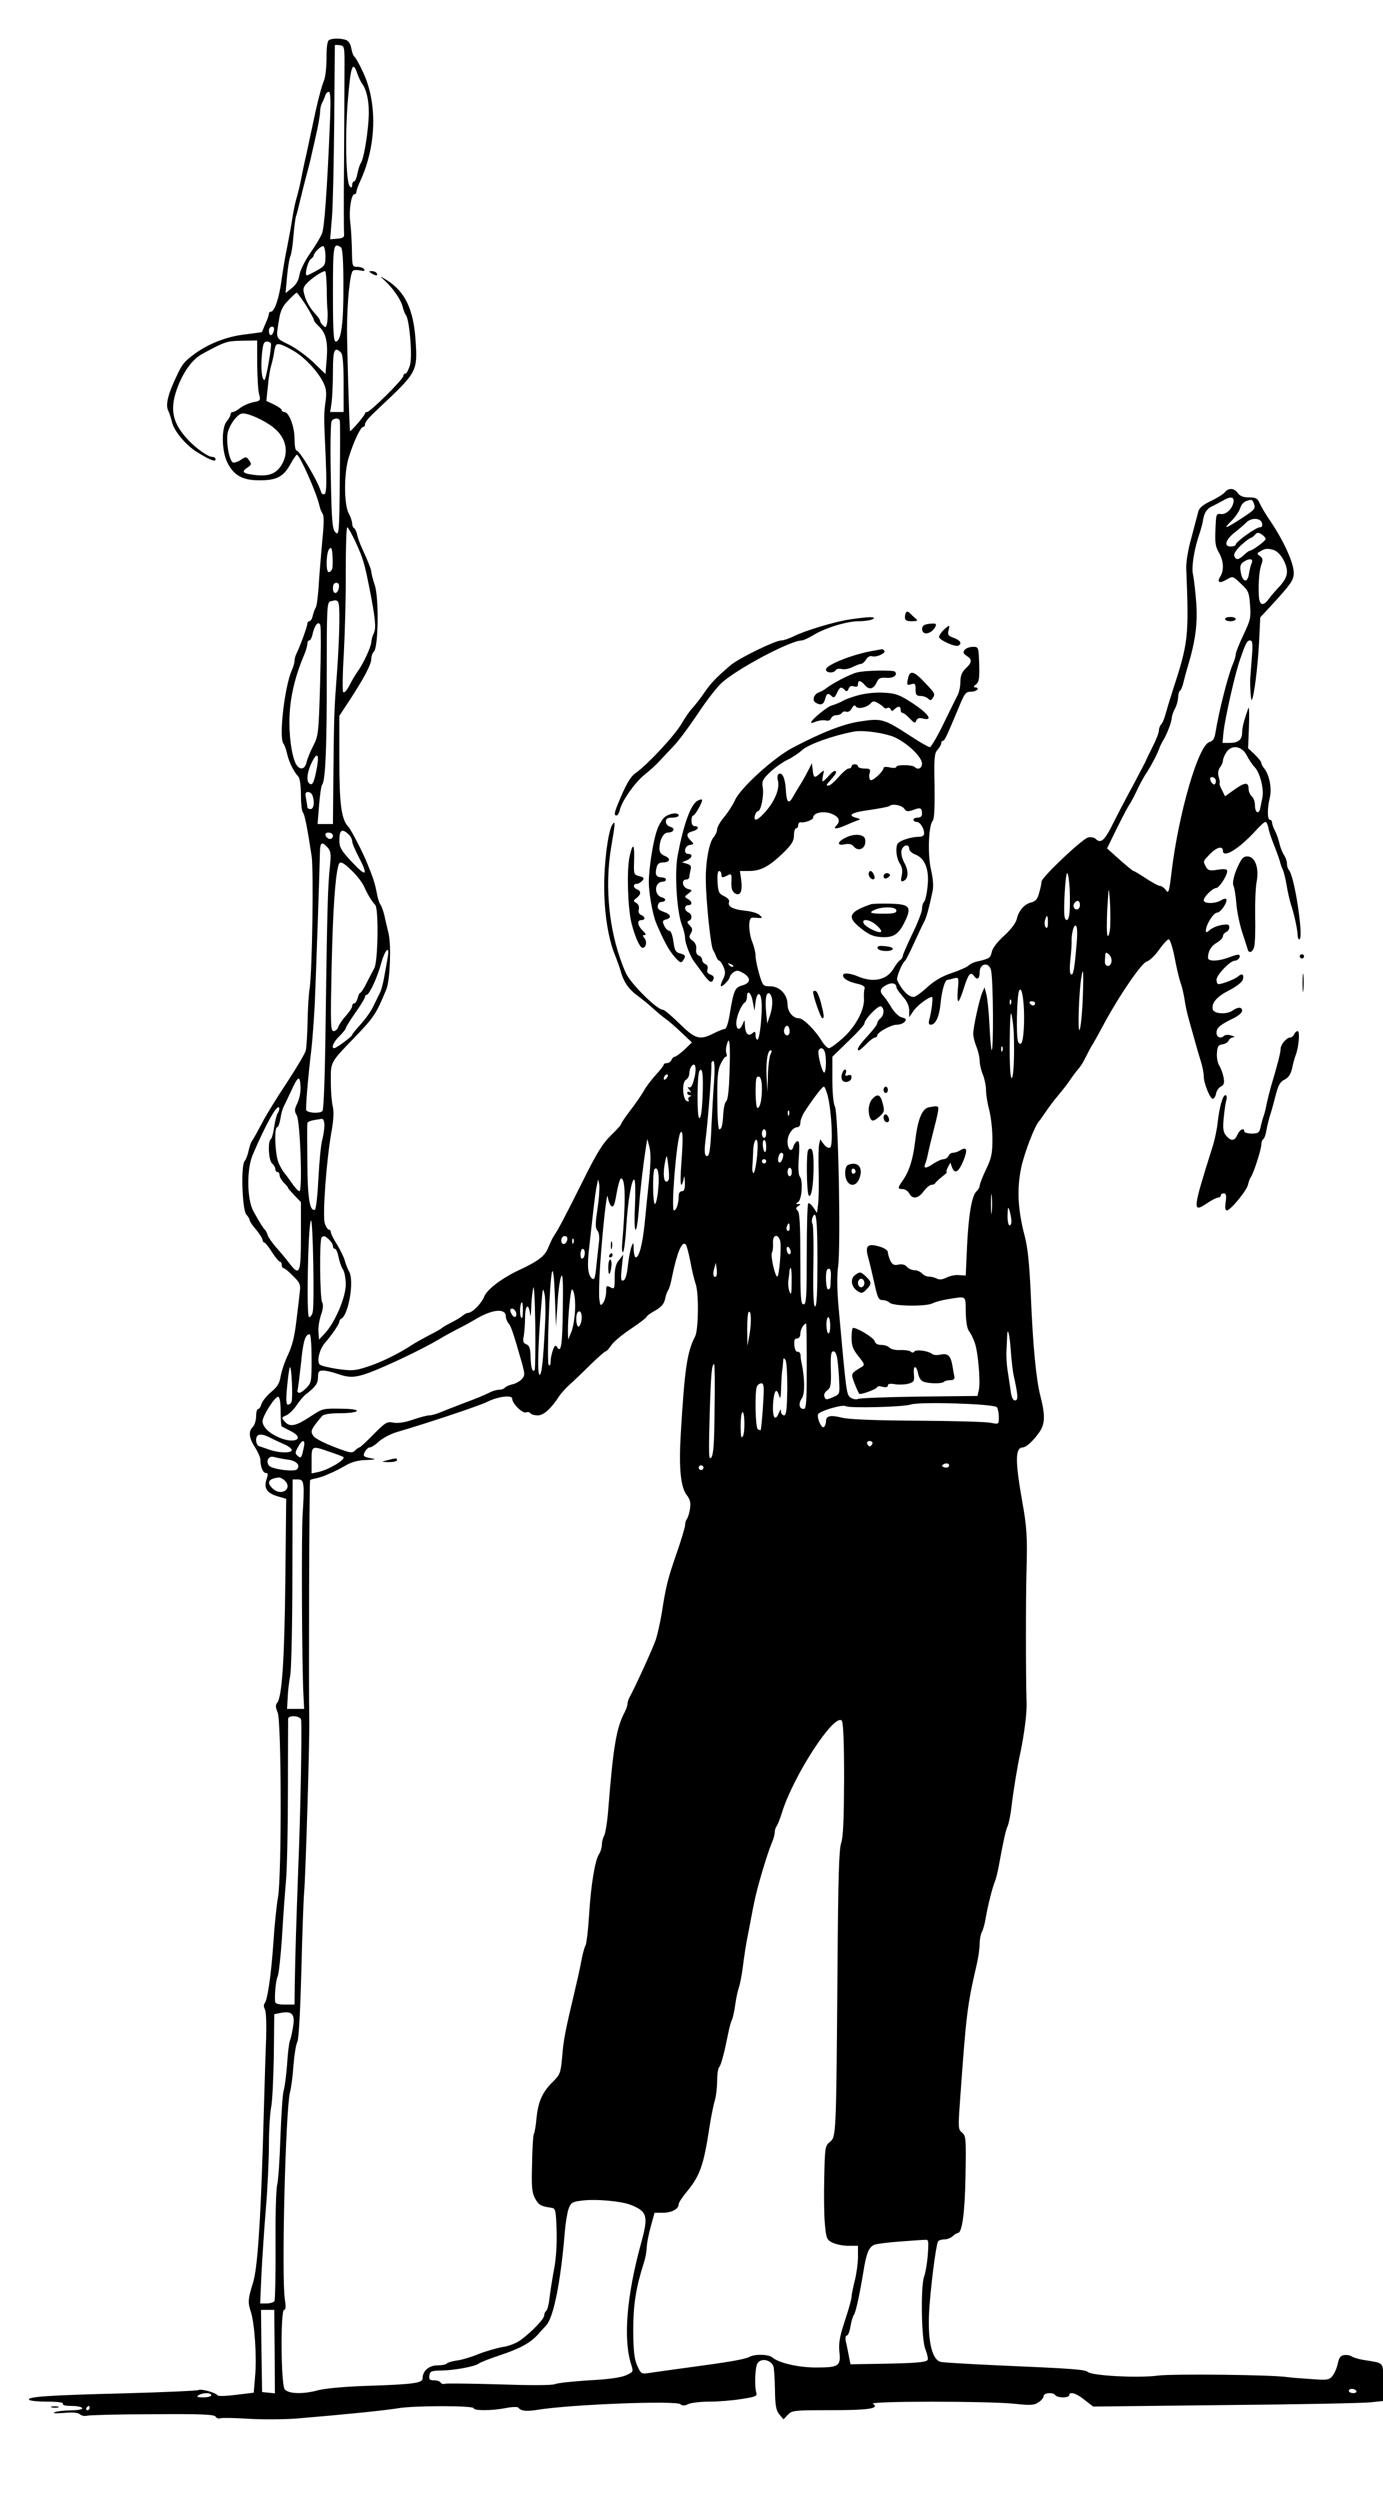 <svg xmlns="http://www.w3.org/2000/svg" width="864" height="1561.333" version="1.0" viewBox="0 0 648 1171"><path d="M154.3 18.7c-.9.3-1.3 3-1.3 8.3 0 4.3-.5 9.1-1.2 10.7-1.2 3-3 9.7-5.3 20.8-.8 3.8-2.2 10.1-3 14-.9 3.8-2 9.1-2.5 11.8-.5 2.6-1.4 6.2-1.9 8-.6 1.7-1.5 6.1-2.1 9.7-.5 3.6-1.7 9.9-2.5 14-.9 4.1-2 11-2.6 15.2-1 8.1-3.3 14.8-4.9 14.8-.6 0-1 .4-1 1 0 .5-.7 2.7-1.7 4.8l-1.6 3.8-8.2 1.1c-8.5 1-17 4.4-23.5 9.2-4.7 3.5-5.7 4.7-8.4 10.6-3.9 8.1-5.1 13.2-3.8 15.8.6 1.2 1.3 3.5 1.7 5.1.9 4.4 6.5 11.1 12 14.5 6.3 3.8 8.5 4.6 8.5 3.2 0-.6-.7-1.1-1.7-1.1-1.8 0-7.5-4-11.2-8-7.2-7.7-8.6-13.9-5.3-23.5 3-8.3 7.2-14.2 12.3-16.9 10.6-5.7 11-5.8 18.2-6l7.2-.1v11c.1 6 .4 12.4.9 14.1.8 3 .6 3.2-2.7 3.8-1.9.4-4.6 1.5-6 2.6-1.4 1.1-3 2-3.6 2-.6 0-1.1.5-1.1 1.2 0 .6-.8 2-1.7 3.1-2.6 2.8-2.5 13.9.2 19.3 3 6.1 7.1 8.4 15.1 8.4 8.1 0 11.2-1.7 14.5-7.6 1.3-2.4 2.7-4.4 3-4.4 1.3 0 9.4 18.2 10.6 24 .3 1.4 1 3 1.5 3.7.6.8.6 4.9-.1 11.5-.5 5.7-1.3 15-1.7 20.8-.3 5.8-1 10.9-1.4 11.5-.4.5-1 2.2-1.4 3.7-.3 1.6-1.1 2.8-1.6 2.8-.6 0-1 .6-1 1.2 0 1.3-3.5 10.8-5.1 14-.5 1-.9 2.5-.9 3.4 0 .9-.6 3-1.4 4.7-3.3 7.8-6 31.3-3.8 34 .5.6 1.3 2.8 1.7 4.7.8 3.7 3.1 8.5 5.3 10.8.7.8 1.2 4.2 1.2 8.6 0 3.9.4 7.6.9 8.1.8.9 1.9 6 4.1 20.4 1 6.3.3 54-.9 62-.5 3-.9 10.2-1 16-.1 5.8-.5 11.7-.8 13.1-.3 1.4-4.3 8.1-8.8 15-4.6 6.9-10 15.6-11.9 19.4-2 3.8-4 7.4-4.5 8-.5.6-1.2 2.7-1.6 4.6-.4 1.9-1.2 4.1-1.9 4.9-1.8 2.3-1.1 22.8.8 25 .9 1 1.6 2.2 1.6 2.7s1.3 2.5 3 4.4c1.6 1.9 2.9 4.1 3 4.7 0 .7.4 1.3.8 1.3s2.1 2 3.6 4.5c1.6 2.5 3.3 4.5 3.7 4.5.5 0 .9.7.9 1.5s.4 1.5.8 1.5c.5 0 2.5 1.6 4.5 3.7 3.2 3.1 3.6 4.1 3.2 7.2-.2 2-.9 8.1-1.6 13.6-.8 7.1-1.9 11.8-3.9 16-1.6 3.3-3.1 7.9-3.5 10.2-.5 3.3-1.6 5-4.5 7.4-2.1 1.8-4.1 4.3-4.5 5.6-.3 1.2-1 2.3-1.5 2.3-.6 0-1 1.5-1 3.4s-.7 4.1-1.5 5c-2.2 2.1-1.9 5.1 1 9.6 1.4 2.2 2.5 4.8 2.5 5.7 0 3.4 1.2 6.3 2.6 6.3 1 0 1.1.6.3 2.9-1.4 4.1.1 6.5 5.1 8l4.1 1.2-.4 38.2c-.4 37.4-1.6 54.6-3.8 57.3-.9 1.1-.8 2.2.2 4.6 1.8 4.3 1.9 75.6.2 86.3-.7 3.8-1.7 13.5-2.2 21.5-1.1 15.7-2.8 27-4.1 28.4-.5.5-.5 1.7.1 2.8.6 1.1.8 6.7.6 13.6-.3 6.4-.9 28.3-1.5 48.7-1.2 39.1-2.6 59.4-4.7 66-2.3 7.2-2.4 9-1.1 13 1.9 5.4 3 21.8 2.1 30.9l-.6 7.4-8.2 1c-4.5.6-8.4.7-8.7.3-.8-1.3-7.9-3.3-9.1-2.5-.6.3-16 1-34.3 1.5-36 .9-45.9 1.6-45 3 .3.5 4.1.9 8.5.9 5.1 0 7.8.4 7.4 1-.4.6 1.1 1 3.9 1 2.5 0 4.8.4 5.1 1 .4.6-1.6 1-5.2 1.1-3.2 0-6.7.4-7.8.9-1.2.4.6.6 4.2.3 4.2-.4 6.8-.2 7.7.6.8.7 2.3 1 3.3.7 1-.3 14.8-.7 30.7-.7 22.6-.2 29 .1 29.6 1.1.4.7 1.4 1.1 2.2.8.7-.3 6.5-.2 12.8.2 6.3.4 16.7.4 23-.1 21.9-1.8 41.5-3.8 47.5-4.8 7.5-1.3 35.5-1.3 35.5 0 0 1.2 8.4 1.2 15-.1 3-.6 5.6-.6 5.9-.2 1.1 1.6 3.7 1.9 9.1 1 15.6-2.5 64.6-4.4 66.8-2.6.9.8 2 .8 3.8-.1 1.4-.6 5.7-1.1 9.7-1.1 3.9 0 10.7-.5 14.9-1.2 7.2-1.1 7.7-1.4 7.1-3.3-.7-2.1-.6-9.9.3-12.7 1-3.4 6.4-2.9 7.8.7.3.8.6 5.7.7 10.8.1 7.5.5 9.7 2 11.6l2 2.4 2-2.1c1.9-2.1 2.8-2.2 20.2-2.2 17.9 0 23-.8 19.7-3-2-1.3 54.2-1.3 66.4 0 7.4.8 9.2.7 11.2-.7 1.3-.8 2.4-2.2 2.4-2.9 0-1.6 4.6-1.9 5.5-.4.3.5 1.9 1 3.6 1 1.6 0 2.9-.5 2.9-1 0-1.9 3.3-1 7.2 2.2l4 3.1 62.1-.7c34.2-.3 64.8-.9 68-1.3l5.7-.6v-8.8c0-9.8 1-8.8-9.5-10.5-2.2-.4-4.5-1.1-5.2-1.6-.7-.5-2.2-.8-3.5-.6-1.7.2-2.4 1.2-3 4-.4 2.1-1.6 4.7-2.5 5.8-1.6 1.9-2.5 2-10.3 1.4-4.7-.3-9.5-.7-10.8-.9-7-1.1-53.6-1.6-60.7-.7-9.1 1.2-30.7.1-32.8-1.7-1.5-1.2-7.5-1.6-42.2-3.1-13.2-.6-25.2-1.3-26.6-1.6-4.1-.8-6.2-9.4-5.6-22.6.5-10.7 3.2-32.1 4.2-33.8.3-.6 1.7-1 3-1s3-.7 3.9-1.5c.8-.8 1.9-1.5 2.4-1.5 2 0 3.3-9.4 3.6-27 .3-17.2.2-18.5-1.6-20-1.9-1.5-1.9-2.2-.9-16 2.8-39.4 3.3-43.6 7.7-62.6.8-3.3 1.4-7.7 1.4-9.8 0-2 .5-4.6 1.1-5.7.6-1.1 1.4-4.1 1.8-6.7 1-5.8 3.1-14 4.2-16.7.5-1.1 1.3-4.3 1.8-7 2.3-12.5 3.3-17.1 4.2-19 .5-1.1 1.4-5.2 1.8-9 1.1-8.9 2.9-19.7 4.2-25.5 1.8-8.6 3.1-18.5 2.9-23.5-.4-12.9-.4-49.5 0-63 .4-14.2.1-19.4-2-31-3.4-19.3-3.4-25.4.3-25.5 1.6-.1 4.7-2.9 7.6-7 2.8-3.9 2.9-8 .6-17-2-7.7-3.5-23-4.5-47-.7-15.4-1.4-22.5-3-28.5-3.1-12-3.6-21.5-1.5-31.6 1.5-7 6.5-20 8.5-21.9.3-.3 1.7-2.3 3.2-4.5 1.5-2.2 3.9-5.4 5.3-7 3.5-4.3 3.8-4.6 6.5-8.5 1.3-1.9 3-4 3.6-4.7.7-.7 2.2-3.2 3.3-5.5 1.2-2.4 2.6-5 3.2-5.8.5-.8 3-5.3 5.5-10 7.3-13.4 17.3-27.9 19.7-28.6 1.2-.3 3.8-2.7 5.7-5.4 1.9-2.7 4-5 4.6-5 .6 0 1.9 3.9 2.8 8.7.9 4.9 2.2 10.1 2.8 11.8.6 1.6 1.4 5 1.8 7.5.3 2.5 1.2 6.5 1.9 9s1.9 7 2.8 10c.8 3 2.1 7.5 2.9 10 .8 2.5 1.4 5.6 1.4 7 0 3.5 3.1 11.1 4.4 10.7.6-.2 1.2-1.3 1.4-2.5.2-1.2 1.2-2.7 2.2-3.2 1.5-.8 1.8-1.7 1.3-4.3-.3-1.7-1.2-4.2-2-5.5-.8-1.3-1.3-4-1.1-6 .2-3 .7-3.8 2.6-4 1.3-.2 2.6-1 2.9-1.8.3-.8 1.3-1.4 2.2-1.5.9-.1.5-.4-.9-.8-1.4-.5-2.9-.4-3.4.1-1.8 1.5-3.6.8-3.6-1.5s1.7-3.7 8.3-6.9c2-1 3.7-2.5 3.7-3.3 0-1.9-2-1.9-4.5-.1-2.9 2-8.9 1.5-9.3-.7-.6-3 2.2-6.1 8.1-9 3-1.6 5.7-3.7 6-4.7.7-2.6-.3-3.3-2.2-1.6-1.5 1.3-7.5 3.6-9.2 3.6-.5 0-.9-.9-.9-2.1 0-2.2 6.4-8.9 8.6-8.9 1.5 0 2.9-1.9 2-2.7-.3-.3-2.3.2-4.6 1.1-4.8 1.9-10 2.1-10 .3 0-3.1 1.4-5.5 4.1-7.1 1.6-.9 2.9-2.3 2.9-3 0-.8.7-1.6 1.5-2 .8-.3 1.5-1.3 1.5-2.2 0-1.4-.7-1.6-3.6-1.1-2 .3-4.5 1.4-5.5 2.3-1.5 1.3-1.9 1.4-1.9.3.1-2.9 3.6-8.4 5.3-8.4 1.7 0 5.2-5.3 4.2-6.4-.3-.3-1.5 0-2.5.7-2.7 1.6-8 1.6-8-.1 0-1.6 4.2-5.7 5.8-5.7 1.4 0 5.2-5.8 5.2-7.9 0-1-1-1.2-4.4-.7-3.8.6-4.6.4-5.5-1.3-1.5-2.7-1.5-2.6 1.9-6.1 3.1-3.2 6-3.9 6-1.5 0 3.7 7.3-.7 14.8-8.8 2.3-2.6 4.6-4.7 5.1-4.7s1.1 1.2 1.4 2.7c.2 1.6 1.5 5.3 2.7 8.3 1.2 3 2.4 6.4 2.7 7.5.2 1.1.9 2.9 1.4 4 .5 1.1 1.3 4.5 1.8 7.5s1.4 6.8 1.9 8.5c1.5 4.2 3.2 12.2 3.2 14.5 0 1.1.3 2 .8 2 2.2 0-2.2-29.6-4.9-32.5-.5-.5-.9-1.8-.9-3 0-1.1-.6-2.9-1.4-4-.7-1.1-1.7-3.5-2.1-5.3-.4-1.8-1.3-4.5-2.1-6s-1.4-3.3-1.4-4c0-.6-.4-1.2-1-1.2-1.2 0-1.3-5.2 0-10.5 1-4.3-.3-10.7-2.7-13.6-.7-.8-1.3-2-1.3-2.5 0-.6-1.4-2.3-3.1-4l-3.1-2.9.4-10.3c.2-5.7.1-9.5-.3-8.5-2 5.6-2.9 9.2-2.9 11.4 0 3.4-1.8 4.9-5.8 4.9h-3.4l.5-5.3c.8-6.7 5.3-26.9 7.7-33.7 2.6-7.6 3.3-9 4.7-9 1.2 0 1.4 1.4.8 8.7-.4 4.9-.7 9-.7 9.3-.1 4.7.3 10.2.7 9.9 1-1.1 2.8-15 3.4-26.5l.6-12.2 5-5.4c9.3-10.1 10.7-12.1 10.7-15.4 0-4.6-4.5-14.6-10.7-23.9-2.3-3.3-4.6-7.2-5.3-8.8-1-2.3-1.8-2.7-5-2.7-2.6 0-4.2-.6-5.2-2-1.7-2.4-4.3-2.6-6-.5-.7.9-3.7 2.8-6.7 4.2-3.9 1.9-5.5 3.3-5.9 5.2-.4 1.4-1.8 6.9-3.2 12.1-1.5 5.2-2.5 11.5-2.4 14 1.3 32.5 1.1 34.8-6.5 58-1.3 4.1-2.8 9-3.3 10.9-.5 1.8-1.3 3.8-1.9 4.4-.6.6-1.1 1.9-1.1 2.9s-1.3 4.4-2.9 7.5c-1.6 3.2-3.2 6.5-3.5 7.3-.4.8-2.9 5.5-5.5 10.5-2.7 4.9-6.9 12.9-9.3 17.7-4.2 8.6-6 10.2-8.5 7.7-.6-.6-2.2-.9-3.5-.6-2.9.8-21.8 18.7-21.8 20.7 0 .8-.5 3.2-1.1 5.2-.7 2.9-1.7 4-3.7 4.5-3.2.8-5.9 3.8-6.8 7.8-.4 1.8-2.7 4.9-5.9 7.8-3.2 2.9-5.5 5.9-5.8 7.6-.6 2.9-1.2 3.2-6.9 4.5-1.5.3-3.3 1.2-4 1.9-.7.7-4.3 2.3-7.9 3.5-4.5 1.5-8.1 3.6-11.5 6.7-2.7 2.5-5.5 4.5-6.4 4.5-2.4-.1-5.4-3.1-7.6-7.8-.6-1.2 2.2-8 3.7-9.2.4-.3 2.3-4.1 4.3-8.5s4.1-8.8 4.6-9.7c1-1.7 2.4-6.8 3.9-14.1.6-2.4.3-5.8-.6-10-1.7-6.9-1.3-20.8.7-23.2.8-.9 1-6.1.9-16.4-.3-13-.1-15.3 1.4-16.9.9-1 1.7-2.4 1.7-3 0-.7.4-1.2.8-1.2.8 0 1.6-1.7 7.3-15.3 2.9-7.1 3.4-7.7 6-7.7 2.7 0 4.3-2 1.7-2-.8-.1-.6-.6.5-1.4 1.4-1.1 1.7-2.7 1.5-9.5-.3-8-.3-8.1-2.9-8.1-1.5 0-3.2.6-3.9 1.4-.9 1.2-.7 1.7.9 2.8 2.7 1.7 2.6 3.1-.4 5.9-1.8 1.7-2.5 3.5-2.5 6.2 0 2.2-.6 5.1-1.4 6.5-.8 1.5-3.7 7.5-6.6 13.4-2.9 6-5.8 10.8-6.3 10.8-.6 0-4.5-2.2-8.6-4.9-12.9-8.4-13.8-8.7-23.8-7.2-7.9 1.1-18.1 5.1-31.8 12.3-9 4.7-24.9 19.2-27.2 24.8-.8 1.8-3 5.3-4.9 7.6-1.9 2.2-3.4 4.9-3.4 5.9s-.7 2.6-1.5 3.5c-2.2 2.4-3.9 11.5-3.8 20 .1 10.4 2.3 31.2 3.4 33 .5.8 1.2 2.3 1.5 3.2.4 1 1 1.8 1.4 1.8.4 0 1.3 1.3 2 2.9 1 2.5.9 3.5-.3 6-.9 1.7-1.2 3.1-.8 3.1 1 0 4.1-3.4 4.1-4.5 0-.4.8-1.4 1.7-2.1 1.5-1 2.3-.9 4.5.4 3.8 2.2 3.6 4.7-.4 5.8-3.5 1-4 2.1-6 14.1-.6 3.6-1.5 6.3-2.2 6.3-.6 0-2.9.9-5.1 2-6.6 3.4-8.7 2.8-16.1-4.5-3.7-3.6-7.1-6.5-7.8-6.5-2.8 0-15.2-12.3-17.4-17.3-7.7-17.4-10.2-39.8-6.7-59.7 1.8-10.3 1.9-12.2.3-9.5-1.9 3.1-3.8 18-3.7 29 0 12.1 1.9 24.1 4.9 31.5 1.2 3 2.4 6.4 2.7 7.5 1.3 5.1 3.8 8.8 7.6 11.6 2.3 1.7 5.8 4.5 7.7 6.3 1.9 1.7 4.5 3.9 5.8 4.8 1.2.8 4.6 3.7 7.3 6.3l5.1 4.8-3.5 3.4c-2 1.8-4 3.3-4.5 3.3-.6 0-1.2.7-1.6 1.5-.3.8-1.2 1.5-2.1 1.5-.8 0-1.5.3-1.5.7 0 .5-1.7 2.6-3.8 4.9-2 2.2-4.6 5.6-5.6 7.5-1.1 1.9-3.9 6-6.3 9.1-2.4 3.1-4.3 6-4.3 6.4 0 .4-2.2 2.8-4.8 5.3-3.8 3.7-6.6 8.2-13 21.1-7.8 15.6-11.4 22.6-13.7 26-.6.8-1.7 3.2-2.6 5.4-1.6 4-4.6 6.3-13.6 10.5-8.1 3.8-15 9-16.4 12.4-1.3 3.3-5.5 7.6-7.6 7.7-.6 0-1.8.6-2.5 1.3-.7.6-3.1 2.1-5.3 3.2-2.2 1.1-4.2 2.3-4.5 2.6-.3.4-3 1.9-6 3.4-3 1.6-6.6 3.6-8 4.5-5.6 3.8-14.7 8.3-20.8 10.2-5.8 1.9-7.2 2-13.9 1.1-4.1-.6-8-1.6-8.5-2.1-1.5-1.5-.1-7.3 2.5-10.2 3.2-3.7 6.7-8.8 6.7-9.9 0-.5.3-1.1.8-1.3 3.4-1.5 6.2-17.4 3.9-21.9-.8-1.4-1.7-3.8-2.1-5.2-.3-1.5-2-4.9-3.6-7.6-1.7-2.6-3-5.3-3-6 0-.6-.4-1.1-.9-1.1s-1.4-1.3-1.9-2.9c-1.2-3.4.8-30.5 3.2-43.4.9-5.1 1.1-9 .5-11.5-.5-2-.9-7.4-.9-11.9 0-9-.4-8.4 11.5-20.7 8.7-9.1 9.8-10.7 14.5-22.1 1.8-4.3 2.4-21.1 1-26.5-.6-2.5-1.5-6.2-1.9-8.2-.5-2.1-1.3-4.3-1.8-5-.6-.7-1.4-3.3-1.8-5.7-.4-2.4-1.4-6-2.2-8-.7-2-1.8-4.5-2.2-5.6-1.9-4.9-7.6-15.8-8.7-17-3.4-3.4-4.4-10.3-4.4-31.4v-20.8l4.3-6.5c7.3-11.2 10.7-17.5 10.7-20.4 0-1.1.5-2.5 1.2-3.2 2.1-2.1 2.4-25.2.4-31.1-.9-2.7-1.6-5.5-1.6-6.1 0-1.1-1.5-5-4.5-11.5-.8-1.7-1.7-4.2-2.1-5.8-.3-1.5-1-3-1.5-3.3-.5-.3-.9-1.3-.9-2.2 0-.9-.7-3.1-1.6-4.7-2.3-4.2-2.3-19.2.1-26.5 2.3-7.4 5.5-14 6.6-14 .5 0 .9-.5.9-1 0-1.4 1.5-3.1 6.5-7.8 18.1-17 18.2-17.1 17.2-32.1-1-14.2-4.9-22.4-13.2-27.7-3.7-2.3-3.8-2.3-1.5-.2 4.1 3.7 7.8 9.1 8.6 12.3.4 1.6 1.1 3.5 1.6 4.1 1.7 2.3 3.1 19.3 1.9 23.5-.7 2.1-1.6 3.9-2.1 3.9-.6 0-1 .5-1 1.1 0 1.5-15.5 16.9-17 16.9-.5 0-1 .3-1 .7 0 .9-7 9-7 8.2-.4-3.7-1.4-40-1.4-47.4 0-12.9 1.4-26.8 2.8-27.7.6-.4 2.2-.4 3.5-.1 1.7.4 2.2.2 1.7-.6-.4-.6-1.8-1.1-3.2-1.1-2.3 0-2.4-.2-2.5-7.8-.1-4.2-.4-10.2-.8-13.2-.7-5.7.5-13 2-13 .5 0 .9-.5.9-1.1 0-.7.8-3 1.9-5.3 7.5-16.4 8-36.4 1.2-50.8-1.7-3.7-3.5-6.9-4-7.2-.5-.3-1.2-2.1-1.5-4-.5-2.3-1.3-3.6-2.9-4-2.6-.7-5.7-.7-7.4.1zm7.1 14.3c0 6.3-.1 25.7-.2 43-.2 17.3-.1 32.4 0 33.5.2 1.6-.4 2.1-3.1 2.3l-3.4.3.8-9.8c.5-5.4.9-25.8 1.1-45.3.1-19.5.3-35.6.3-35.8.1-.2 1.1-.2 2.4 0 2.1.3 2.2.6 2.1 11.8zm6.1 1.7c.6 1.6 1.5 3.6 2.1 4.4 2.4 3.1 3.6 9.6 3.1 16.9-.6 8.6-2.4 18.9-3.7 20.5-.4.5-1.1 2.7-1.5 4.7-.4 2.1-1.1 3.8-1.6 3.8s-.9.8-.9 1.7c0 1.2-.3 1.4-1.1.6-1.8-1.8-2.3-23.6-.9-40.5 1.3-16.1 2.3-18.8 4.5-12.1zm-12.8 20c-1.4 34.4-2.7 52.2-3.9 54.9-.7 1.6-3.2 5.8-5.6 9.2-2.5 3.6-4.6 8-4.9 10-.4 2.5-1.5 4.5-3.5 6.1l-3 2.4.7-7.9c.4-4.3 1.1-8.6 1.6-9.5.4-.8 1.1-5.1 1.4-9.5.4-4.3.9-8.6 1.3-9.4.3-.8 1.1-4 1.8-7s2-8.2 2.9-11.5c.9-3.3 2.1-8 2.6-10.5.6-2.5 1.7-7.5 2.5-11.1.8-3.7 1.4-7.6 1.4-8.8 0-1.2.4-2.9.9-3.9.5-.9 1.2-2.5 1.5-3.5.3-.9 1-1.7 1.7-1.7s.9 3.5.6 11.7zm-2.2 65.4c0 4-.3 4.5-4 6.6-2.2 1.2-4.3 2.3-4.7 2.3-1.2 0 .3-6.4 1.8-7.6.8-.6 1.4-1.4 1.4-1.7 0-1.3 3.5-4.7 4.5-4.4.5.2 1 2.3 1 4.8zm7.2-4.3c.8.5 1.2 5.9 1.2 18.2.1 17.7-1.1 26-3.6 26-1 0-1.3-4.9-1.3-22.5 0-22.9.2-23.9 3.7-21.7zm-6.6 19.4c0 4.6.2 9.4.4 10.8.1 1.4 0 3.7-.2 5.2-.5 2.3-.7 2.5-1.9 1.3-.8-.7-1.4-1.7-1.4-2.2 0-.5-1.3-2.3-3-4.1-1.6-1.8-3.5-5-4.1-7.2-1.1-3.5-1-4.2.7-6.1 2-2.3 7.3-5.9 8.7-5.9.4 0 .7 3.7.8 8.2zm-9.8 7.7c2 3.3 3.7 6.3 3.7 6.8 0 .6 1 1.8 2.1 2.9 3.5 3.1 4.6 7.2 4 15.3l-.6 7.3-5.5-5.3c-3.1-3-8.3-6.8-11.5-8.4-6.5-3.2-6.3-2.6-4.7-12.1.6-3.9 1.7-6.1 4.3-8.7 1.9-2 3.6-3.6 3.9-3.6.3 0 2.2 2.6 4.3 5.8zm-15 12.1c-.3 1.1-.9 2-1.4 2-.5 0-.9-.9-.9-2s.6-2 1.4-2c.9 0 1.2.7.9 2zm-1.3 6.2c0 3.4-2.4 16.8-3.1 16.8-1.2 0-1.8-5.3-1.2-11.8.5-5.2.9-6.2 2.4-6.2 1.1 0 1.9.6 1.9 1.2zm11.3 3.6c4.9 3.1 10.5 9.1 13.1 14.2 1.4 2.8 1.7 4.8 1.2 8.5-.9 6.6-.9 7.2 0 26.6.5 12 .4 16.8-.5 17.3-.6.4-1.4 0-1.7-1.1-1.7-5.4-10-19.3-11.5-19.3-.5 0-.9-2.5-.9-5.5 0-5.7-2.6-12.4-4.7-12.5-.7 0-1.3-.4-1.3-.9s-1.6-1.6-3.6-2.6l-3.6-1.7.7-6.6c.3-3.7 1-8.1 1.5-9.7.5-1.7 1.2-4.7 1.5-6.8.6-3.5.9-3.8 3.1-3.3 1.3.4 4.3 1.9 6.7 3.4zm21.5.4c.8.8 1.2 5.5 1.2 14.5V193h-6.3l.7-4.6c.3-2.6.6-9.1.6-14.5 0-10.1.7-11.8 3.8-8.7zm-33.1 34c7 4.7 9.1 11.9 5.4 18.3-2.5 4.4-6.2 5.8-12.7 5-5.8-.7-6.5-1.5-3.3-3.6 1.8-1.2 1.8-1.6.6-3.3-1.3-1.8-1.5-1.8-4-.1-1.4.9-3.1 1.4-3.6 1.1-2-1.2-3.4-11.1-2.2-14.7 1.3-3.8 4-7.3 6.1-8.1 2-.7 8.5 1.9 13.7 5.4zm32.5-2.2c.2.5.2 12.9 0 27.5-.2 25.1-.4 26.5-2 24.9-1.5-1.5-1.8-4.9-2.2-26.3-.3-13.5-.1-25.2.4-25.9 1-1.4 3.3-1.6 3.8-.2zM578 234.5c0 3.1-3.2 6.6-5.8 6.3-2.4-.3-2.4-.1-2.7 7.2-.3 6 0 8.2 1.6 10.8 2.2 3.8 2.5 8.3.7 11.2-1.8 2.8-.4 3.5 2.9 1.5 2.9-1.7 3-1.7 6.7 1.9 3.5 3.2 3.9 4.1 4.3 10 .5 5.8.2 7.1-3.1 14-2 4.2-3.6 8.3-3.6 9.1 0 .8-.6 2.9-1.4 4.7-2.3 5.5-6.4 21.6-8.1 32-.4 2.8-1.2 3.9-2.8 4.4-5.2 1.3-14.5 33.5-17.8 61.1-1.1 9.2-1.4 10.1-2.6 8.3-.8-1.1-2-2-2.8-2-.7 0-3.6-1.6-6.5-3.5s-5.5-3.5-5.9-3.5c-.3 0-3.2-2.4-6.5-5.3l-5.9-5.3 4.9-10c2.7-5.4 5.2-10.1 5.5-10.4.3-.3 1.8-3 3.3-6.1 1.4-3.1 3.6-7.2 4.9-9 2.1-3.3 5-8.7 6.1-11.9.3-.8 1-2.2 1.5-3 1.8-2.9 4.1-8.8 4.1-10.7.1-1 .7-2.9 1.5-4.3s1.4-3.7 1.5-5.2c0-1.5.4-2.9.9-3.3.5-.3 1.2-2 1.6-3.8.4-1.7 1.3-5.2 2.1-7.7 3.5-11.7 4.6-19.8 3.9-29.7-.4-5.4-1.1-11.3-1.5-13.1-.9-3.3.6-12.6 3.2-19.7.5-1.7 1.3-4.4 1.5-6 .6-3.5 1.9-5.4 4.8-6.6 1.1-.6 3.1-1.6 4.5-2.4 3.2-1.9 5-1.9 5 0zm9.4 1.1c1 2.7.8 3-5.8 7.3-7.6 4.9-8.8 5.2-4.6 1.1 1.7-1.7 3.6-4.4 4.1-6 .9-2.5 2-3.3 5-3.9.4 0 1 .6 1.3 1.5zm3.9 9.4c.3 1.4 0 2-1 2-1.8 0-11.3 6.8-11.3 8.1 0 .5-1.1.9-2.4.9-3.4 0-2.3-3.4 2.2-6.8 1.9-1.5 4.2-3.5 5.1-4.4 2.3-2.4 6.7-2.3 7.4.2zm-424.4 9.5c3.3 7.4 3.9 9.6 6 20 3 15.2 3.4 19.5 2.3 22-.7 1.4-1.2 3.3-1.2 4.1 0 2.1-3.7 10.2-6.4 13.9-1.1 1.6-3 4.7-4 6.8-1.1 2.1-2.3 3.4-2.8 2.9-.4-.4-.3-8.7.3-18.2.5-9.6 1-26.8.9-38.3 0-11.4.3-20.7.7-20.7.4 0 2.3 3.4 4.2 7.5zm426.1-2c0 .9-6.3 5.5-7.5 5.5-.3 0-1.5.9-2.7 2-2.6 2.4-3.7 2.5-4.5.4-.3-1 .8-2.7 3.2-5 2.1-1.9 4.1-3.4 4.5-3.4.4 0 1.3-.7 2-1.5.9-1.1 1.6-1.2 3.1-.2 1 .6 1.9 1.6 1.9 2.2zm-437.4 14.1c-.3.8-1 1.4-1.6 1.4-1.4 0-1.2-9.3.3-10.9 1-1 1.3-.3 1.5 3.5.2 2.5.1 5.3-.2 6zm441.1-9c2.9.8 6.3 6.3 6.3 10.2 0 2.1-1.1 4.2-3.2 6.6-1.8 1.9-4.2 4.6-5.2 6-2.8 3.9-4.6 3.3-4.8-1.7-.2-6.2.2-11.7 1.3-14.5.7-1.9.6-2.7-.7-3.7-1.6-1.1-1.6-1.3.2-2.3 2.2-1.3 3.1-1.4 6.1-.6zm-10.2 6.1c-.5 1-1 3.3-1.3 5-.6 4.5-2.9 4.2-3.8-.4-.5-2.9-.3-3.9 1.1-5 2.7-1.9 4.9-1.7 4 .4zm-427.7 11.5c-.5 3.2-2.8 3.5-2.8.4 0-1.7.5-2.6 1.6-2.6 1 0 1.4.7 1.2 2.2zm.2 15.5c0 5.4-.5 16.3-1.1 24.3-1.3 17.2-1.4 18.9-1.7 48.2L156 386h-7.2l.7-8.8c.4-4.8 1-9.2 1.5-9.7 1.5-2 2.2-18.5 2.1-51.7 0-31 .1-33.7 1.7-34.1 4.1-1.1 4.2-1 4.2 9zm-9 28.8c-.7 24.3-.8 25.1-3.3 30-1.4 2.7-2.8 6.2-3.1 7.7-.7 3-2.7 3.6-4.4 1.5-2-2.4-3.6-11.4-3.6-20.2 0-10.5 2.2-20.7 7.1-32.2.7-1.7 1.3-3.8 1.3-4.7 0-.9.4-1.6.9-1.6s1.3-1.4 1.6-3.2c1-4.2 2.8-6.2 3.6-3.9.3.9.3 12.8-.1 26.6zm267.5 25.2c6.1 2 14.5 9.5 14.5 13 0 2.2-1.9 3.1-3.4 1.6-1.1-1.1-8.6-1.2-8.6-.1 0 .5-1.3.7-3 .3-1.6-.4-3-.3-3 .2 0 1.6-5.1 6.3-6.1 5.7-.6-.3-.8-1.7-.5-3 .6-2.1.3-2.4-2.4-2.4-1.6 0-3-.5-3-1 0-.6-.7-1-1.5-1s-1.5.4-1.5 1c0 .5-.6 1-1.4 1-.7 0-2.8 1.8-4.7 4-1.9 2.2-4 4-4.7 4-1.1 0-1.1-.3 0-1.5 3.3-3.7 4-4.7 3.3-5.3-.4-.4-1.7.5-3 2-1.3 1.6-2.7 2.8-3 2.8-.3 0-.2-1.2.1-2.8.7-2.6.6-2.7-1.3-1-2.7 2.5-3.1 2.3-3.5-1.5l-.4-3.2-1.5 3c-.8 1.6-2.5 4.8-3.9 7s-3 4.9-3.6 6c-1.9 3.4-2.9 2.3-3.2-3.5-.3-5.5-1.7-8.5-3.4-7.4-.5.3-.7 1.7-.3 3.1.9 3.6-1.3 9.2-5.4 14-3.9 4.6-6.2 5.6-5.4 2.3.3-1.1.9-2 1.4-2 1.4 0 2.9-7.2 2.3-11-.5-3.1-.1-3.9 3.3-7.2 2.1-2 5.8-4.7 8.3-5.9 2.5-1.2 5.5-3.3 6.8-4.5 2.7-2.6 14.2-6.8 24.2-8.7 3.7-.7 11.8.2 17.5 2zm166.7 9.2c.9 1.8 2.6 4.4 3.8 5.6 2.4 2.6 4.3 10.2 3.5 14.1-.3 1.3-.7 3.5-1 4.9-.7 3.3-2.5 2.2-2.5-1.4 0-1.6-.7-3.4-1.5-4.1-.8-.7-1.5-2.3-1.5-3.6 0-3.2-1.8-3-6.8.6l-4.2 3-1.5-3c-.9-1.7-1.3-3-1.1-3 .3 0 .1-1.3-.3-2.8-.6-1.9-.4-3.4.5-4.7.8-1 1.4-2.5 1.4-3.2 0-.8.7-2.5 1.6-3.9 2.5-3.8 7.3-3 9.6 1.5zM148 362.1c-.9 4.2-1.6 5.6-2.6 5.2-2.1-.8-1.7-5.3.8-10.4 2.8-5.5 3.6-3.2 1.8 5.2zm421.5 2.9c.3.5.3 1.5-.1 2.1-.6 1.1-2.3-.6-2.4-2.4 0-1 1.8-.9 2.5.3zm-423.1 7.6c1.1 2.9.7 6.4-.9 6.4-.8 0-1.5-.4-1.5-.9s-.3-2.3-.6-4c-.5-2.4-.3-3.1.9-3.1.8 0 1.8.7 2.1 1.6zm277.2 6.1c1 1.5 1.7 1.6 4.3.7 3.3-1.3 4.1-1 4.1 1.8 0 1.1-.7 1.8-2 1.8-1.1 0-2 .4-2 1 0 .5.7 1 1.5 1 1.6 0 3.5 3 3.5 5.4 0 1.1-.9 1.6-3 1.6-1.7 0-4.6.7-6.5 1.4-3.1 1.3-3.5 1.9-3.5 5.1 0 2 .7 4.7 1.6 6 1.1 1.7 1.4 3.4.9 5.6-.5 2.3-.4 3 .5 2.7 2.6-.8 2.9-4.5.9-8.3-1.3-2.3-1.8-4.7-1.5-6.1.7-2.7 3.6-3.3 3.6-.8 0 .9 1.3 2.1 2.9 2.7 4.5 1.7 6.6 7.1 5.7 14.9-.3 3.4-1.1 6.7-1.6 7.2-.6.6-1 2.1-1 3.4 0 1.3-2 6.5-4.5 11.6-2.5 5.2-4.5 9.8-4.5 10.4 0 .6-.6 1.5-1.2 1.9-.7.4-2 2.1-3 3.8-3 5.4-9.3 7-16.5 4-4-1.7-7.3-2-7.3-.6 0 1.5 2.5 3 6.6 3.9 2.7.6 3.8 1.3 3.5 2.3-.3.8-.4 2.9-.3 4.7.3 5.3-4 13.2-9.9 18.5-2.9 2.6-5.8 4.7-6.5 4.7-.7 0-2.2-1.5-3.3-3.3-3.1-5.1-8.7-10.7-10.7-10.7-2.9 0-5.4-3.1-5.4-6.5 0-4.6-3.7-8.5-8.1-8.5-3.4 0-3.5-.2-5.2-5.8-.9-3.2-1.7-7-1.7-8.5s-.7-4.4-1.5-6.4c-1.8-4.4-2-11.3-.2-11.4.6-.1 2.1 0 3.2.1 1.8.1 1.8 0 .5-1.3-.8-.9-3.9-1.8-6.9-2.1-5.8-.6-8.3-2-7.5-4.1.3-.8-.6-1.9-2.3-2.7-2.5-1.2-2.8-1.9-3.1-6.6-.2-3.2.1-5.2.7-5.2s1.1.7 1.1 1.5c0 1.8.5 1.8 3 .5 1.7-.9 1.9-.6 1.7 3.1-.1 3 .3 4.4 1.6 5.3 2.5 1.6 3.7-.8 3-6.1l-.6-4.3h4.2c5.5 0 9.4-2.1 15.9-8.3 4.2-4.1 5.2-5.8 5.2-8.4 0-1.8.5-3.3 1-3.3.6 0 1-.7 1-1.5 0-.9.6-1.5 1.3-1.3 1.8.3 5.7-1.2 5.7-2.2 0-2.2 4.3-3.2 8.1-2 4 1.4 5 3.5 2.7 5.8-1.7 1.7.3 1.6 4.4-.2 1.8-.8 4.2-1.8 5.3-2.2 1.9-.6 1.9-.7-.3-1.3-4.5-1.2-2.1-2.6 6.3-3.7 4.7-.7 8.9-1.5 9.2-1.8 1.3-1.3 5.6-.5 6.9 1.1zm-260.4 12c1 .9 1.8 2.4 1.8 3.3 0 1 1.4 4.2 3 7.3 4.7 8.9 3.7 9.8-3 2.6-5-5.3-6-7-6-10 0-5.1 1.1-6 4.2-3.2zm-7.2.8c0 .8-.6 1.5-1.4 1.5-.8 0-1.6-.7-2-1.5-.4-1 .1-1.5 1.4-1.5 1.1 0 2 .7 2 1.5zm-2.5 5.5c1.5 1.7 1.7 3 1.1 8.7-1 9-1.3 19.8-2 70.6-.3 26.9-.9 43.4-1.5 44.1-1.1 1.3-6.7 1-7.6-.3-.4-.8.8-15.4 2.4-28.6.5-4.4 1.2-14.1 1.6-21.5.6-14.5 2.3-63.7 2.4-70.8.1-4.7.9-5.2 3.6-2.2zm11.5 11c2.3 2.2 4.8 5.5 5.6 7.3 1.7 3.8 3.4 6.6 5.2 8.6 1.7 1.8 1.3 26.4-.4 29.6-.6 1.1-2.2 4.1-3.5 6.7-1.3 2.7-2.7 4.8-3 4.8-.4 0-1 1.1-1.3 2.5-.4 1.4-1.1 2.5-1.6 2.5-.6 0-1 .6-1 1.3 0 .7-1.3 2.7-2.9 4.5-1.6 1.7-3.2 4.1-3.6 5.2-.3 1.1-1.3 2-2.2 2-1.4 0-1.5-3.1-.9-30.8.6-26 1.6-41.2 3.2-47 .6-2.1 2.1-1.4 6.4 2.8zm336.2 8.7c.2 4.3.1 9.3-.1 11-.3 3.5-1.7 4.4-2.3 1.7-.6-3.2.4-20.4 1.2-20.4.5 0 1 3.5 1.2 7.7zm19 17.2c-.2 2.9-.8 4.9-1.2 4.5-.5-.5-.5-6.1-.2-12.4.7-11.2.7-11.3 1.2-4.5.3 3.8.3 9.4.2 12.4zM506 424c0 1.1-.7 2-1.5 2-1.5 0-2.1-2.1-.8-3.3 1.2-1.3 2.3-.7 2.3 1.3zm-15 8.2c0 2.1-.3 2.9-1 2.2-.5-.5-.7-1.9-.4-3.2.9-3.1 1.4-2.7 1.4 1zm13.5 9.1c-1 12.6-1.6 15.8-2.7 15.1-.6-.4-.7-2.9-.3-6.8.4-3.3.6-7 .6-8.1-.2-3.8 1-8.6 2-7.9.6.3.8 3.4.4 7.7zm-322.8 6.9c-.3 1.8-1 5.8-1.6 9-.5 3.1-1.4 6.4-1.9 7.5-.5 1-1.9 3.8-3.1 6.3-1.1 2.5-3.9 6.4-6.1 8.8-2.2 2.4-4 4.6-4 5 0 .7-7.4 6.2-8.4 6.2-1.6 0-.3-3 2.4-5.6 1.6-1.6 3-3.3 3-3.7 0-.5 2-3.7 4.5-7.3 2.5-3.5 4.5-6.8 4.5-7.4 0-.5.3-1 .8-1 1.2 0 5-8 6.8-14.8 1.8-6.4 4.1-8.7 3.1-3zm339.1 2.2c-.4 2.9-3.3 2.7-3.1-.2.2-4.4.2-4.5 1.8-3.2.9.7 1.5 2.3 1.3 3.4zm-177.3 2.4c-.3.3-1.1 0-1.8-.7-.9-1-.8-1.1.6-.5 1 .3 1.5.9 1.2 1.2zm120.9 1.9c1 5.3 1.2 38.2.2 37.2-.2-.2-.7-5.6-1-11.9-.3-6.3-1-12.9-1.5-14.5l-.8-3-1.1 2.5c-1.4 3.4-4.2 16.2-4.2 19.3 0 1.3.7 4.1 1.5 6 .8 2 1.5 4.9 1.5 6.5 0 1.6.7 4.6 1.5 6.5.8 2 1.5 5.3 1.5 7.4 0 2.1.7 6.3 1.5 9.3.8 3 1.5 9.1 1.5 13.5 0 6.8-.4 8.9-3 14.3-1.7 3.5-3 7-3 7.7 0 .7-.7 1.8-1.4 2.5-2.2 1.8-3.8 10.9-4.5 26l-.6 13.5-3.2-.2c-1.7-.2-4.4.4-5.9 1.2-1.9.9-3.3 1.1-4.5.4-1-.5-2.6-.9-3.7-.9s-2.5-.7-3.2-1.5c-.7-.8-2.3-1.5-3.5-1.5-1.2 0-2.8-.7-3.6-1.6-.8-1-2.2-1.4-4-1-2.1.4-2.8 0-3.8-2-.6-1.4-1.1-3.1-1.1-3.9 0-.8-1.8-2-4-2.6-5.4-1.6-6.7-.4-5.3 4.8.6 2.1 1.9 7.5 2.9 12 1.5 7.2 2.1 8.3 3.9 8.3 1.1 0 2.6.5 3.3 1.2 1.7 1.7 17 1.9 20.2.3 1.4-.7 4.5-1.5 7-1.9 9.1-1.5 8.4-1.9 8.5 6.1.1 4.5.7 7.8 1.5 8.8.8 1 2 3.4 2.7 5.4 1.6 4.3 2.8 18.8 1.9 22.4l-.6 2.6-27.3.3c-14.9.2-27.9.7-28.7 1.1-.9.4-2.4.1-3.4-.6-2-1.4-2-1.4-5.7-42.5-.7-7.9-.8-14.6-.2-19 1.3-9.8.1-72.1-1.5-74.9-.7-1.3-1.2-6.2-1.2-12.8V495l7.5-7.3c4.1-3.9 7.5-7.6 7.5-8.2 0-2 6.6-8.8 7.8-8.1 1.7 1 1.5 4.1-.3 5.6-.8.7-1.5 1.8-1.5 2.4 0 .6-2.1 3.3-4.5 5.9-4 4.3-5.5 6.7-4 6.7.3 0 1.9-1.4 3.5-3 1.6-1.7 3.4-3 4-3 .5 0 1-.4 1-.9 0-1.5 6.5-5.1 9.2-5.1 1.4 0 3.1-.6 3.7-1.4.9-1.1.7-1.5-1.3-2-1.4-.3-3.4-2.3-4.7-4.3-1.2-2.1-3-4.7-4-5.8-2-2.2-1.5-3.6 1.6-5.2 2.3-1.2 4.5-.7 4.5 1.1 0 .6 1.4 2.6 3 4.4 2 2.2 3 4.4 3 6.5v3.2l1.9-2.8c1.6-2.5 7.1-6.7 8.8-6.7.6 0-.2 6.8-1.3 10.7-.4 1.6-.2 2.3.7 2.3 2.3 0 4-3.8 4.6-9.9.5-5.7 2-11.1 3.2-11.1.3 0 1.7-.3 3-.7 2.3-.6 2.4-.5 1.9 5-.3 3.2-.2 5.7.2 5.7s1.5-2.6 2.5-5.8c2.2-7 3.2-8.3 4.9-6 1.5 2.1 2.6 1.3 2.6-1.7 0-4.4 4.5-5.1 5.4-.8zm42.9 13.5c-.3 7.3-1 13.7-1.5 14.3-.9 1-.3-17.1.8-24.3 1-6.4 1.2-2.9.7 10zm-27.5 11.5c-.3 8.1-1.2 10.9-2.7 8.4-1.1-1.7-.7-22.4.5-24.2 1.3-2.2 2.5 6.3 2.2 15.8zm-127.1-10.5.8 4.3.5-4c.6-4.9 2.4-5.2 2.8-.5.5 5.2-.8 18-1.9 18-.5 0-.9-1-.9-2.1 0-1.8-.2-2-1.6-.8-1.9 1.6-3.3-.1-3.4-4.1-.1-2.5-.1-2.5-1-.3-1.3 3.2-3 2.9-3-.5 0-3 2.4-8.7 4.1-9.7.5-.4.9-1.5.9-2.6 0-3.6 2-1.9 2.7 2.3zm9.1-.7c.2 1.6-.2 4.8-1 7l-1.3 4-.5-5c-.6-6.2-.1-9.7 1.4-9.2.6.2 1.3 1.7 1.4 3.2zm111.9 1.7c-.3.8-.6.5-.6-.6-.1-1.1.2-1.7.5-1.3.3.3.4 1.2.1 1.9zm11.3-.2c0 .5-.4 1-.9 1-.6 0-1.3-.5-1.6-1-.3-.6.1-1 .9-1 .9 0 1.6.4 1.6 1zm-10 14c.4 10.8-.1 21-1 21-.6 0-1-6.2-.9-16.8.1-11.2.4-15.4.9-12.7.5 2.2.9 6 1 8.5zm-105-.9c0 2-1.5 2.6-2.4 1-.8-1.3.4-4.2 1.5-3.5.5.3.9 1.4.9 2.5zm-28.2 19.7c-.2 7.5-.8 12.6-1.5 13-.6.4-1.2 3-1.4 5.7-.3 5.7-.8 7.5-1.9 7.5-.5 0-.9-6.1-.9-13.5-.1-10.7.2-14.3 1.5-17 .9-1.9 2-3.5 2.5-3.5s.6-.7.3-1.5c-.4-.8-.3-2.7.2-4.3 1.2-4.6 1.7-.1 1.2 13.6zm127.9-10.6c-.3.8-.6.5-.6-.6-.1-1.1.2-1.7.5-1.3.3.3.4 1.2.1 1.9zm-83.3.4c.8 2.1.8 8.9-.1 9.8-.9.8-3.5-9.2-2.7-10.5.8-1.4 2.1-1.1 2.8.7zm-25.4 1.3c-.5 1.1-1.1 5.5-1.2 9.8l-.2 7.8-.4-6.5c-.4-7.4.4-13 1.9-13 .6 0 .6.7-.1 1.9zm-26.4 12.3c-.4 5.1-.9 14.2-1.2 20.3-.5 12.9-1.1 15.8-2.6 14.9-.6-.4-.8-2.5-.4-5.8 1.4-11.3 3.2-34.3 2.9-37.4 0-.6.4-1.2.9-1.2.6 0 .8 3.4.4 9.2zm-9.6 0c-.7 2.6-1.5 3.6-2.3 3.1-.7-.4-.5.2.3 1.2.9 1.1 1 1.6.3 1.1-.7-.4-1.3-.2-1.3.3 0 .6.6 1.1 1.3 1.2.9 0 .9.2-.1.6-.6.2-.9.9-.6 1.5.4.6.1.9-.7.6-2.1-.7-2.5-8.9-.5-10 .9-.5 1.6-1.9 1.6-3.1 0-1.3.6-2.9 1.3-3.6 1.8-1.8 2.2 2.3.7 7.1zm4.2 7.1c-.3 7.4-.8 10.7-1.6 10.4-1.1-.4-1-20.2.1-22 1.4-2.3 1.9 1.8 1.5 11.6zm-17-8.1c-.7.7-1.2.8-1.2.2 0-1.4 1.2-2.6 1.9-1.9.2.3-.1 1.1-.7 1.7zm-172.8 11.4c-1.5 3.1-1.5 3.9-.4 5.8 1.7 2.6 2.8 35.6 1.3 35.6-.6 0-2.3-1.9-3.9-4.3-1.6-2.3-3.2-4.4-3.5-4.7-.3-.3-1.3-2-2.2-3.9-1.8-3.6-2.4-17.1-.8-17.1.5 0 1.1-1.8 1.5-4 .3-2.3 1.1-4.9 1.6-5.8.5-.9 1.9-4 3.2-6.7 3.4-7.5 4.3-8 4.6-2.9.2 2.6-.4 5.8-1.4 8zm217.6-6.8c0 5.5-.9 9.2-2.1 9.2-1 0-1.2-13.3-.3-14.3 1.4-1.4 2.4.7 2.4 5.1zm30.8 3.4c1.9 7.5 2.6 23.4 1.2 24.3-.8.5-1.9-.1-3-1.5l-1.7-2.3-.5 2.4c-.3 1.3-.4 7.3-.2 13.4.1 6 0 12.7-.3 14.9l-.5 3.8-1.7-2.6c-1-1.4-2.1-2.3-2.4-1.9-.4.3-.7 11.1-.7 24 0 20-.2 23.3-1.5 23.3s-1.5-3-1.5-21.3c0-15.6-.3-21.6-1.2-22.5-1-1-1-1.5.2-2.2 1.3-.9 1.3-1 0-1s-1.3-.1 0-1c1.7-1.1 2.3-9.9.8-11.8-.7-.8-.9-4.3-.5-9.2.4-6.2.2-7.8-.8-7.4-.7.3-1.5 1.5-1.8 2.6-.8 2.9-2.7 1.2-2.7-2.4 0-3.3 2.4-6.8 4.7-6.8.7 0 1.3-.9 1.3-2 0-1.2.8-3.3 1.7-4.8 4-6.2 8.5-12.2 9.3-12.2.4 0 1.2 1.9 1.8 4.2zm-257.6 8.1c-.5.7-1.3 3.6-1.7 6.4-.4 2.9-1.1 5.5-1.6 5.9-1.5.9-1.1 10 .6 11.4.8.7 1.5 1.9 1.5 2.6 0 .8.5 1.4 1 1.4.6 0 1 .7 1 1.5s.9 2.4 2 3.5 2 2.2 2 2.5c0 .2 1.4 1.8 3 3.5l3 3.1V579c0 17.9-.6 19.1-5.7 12.4-1.5-2-4.3-5.3-6.1-7.3-1.7-2-3.5-4.5-3.8-5.6-.4-1.1-.9-2.2-1.3-2.5-.7-.6-2.3-3.1-5.3-8.5-3.1-5.4-3.3-19.8-.4-26.5 5.9-14 11.7-24.3 12.4-22.1.2.6-.1 1.7-.6 2.4zm239.5.9c-.3.8-.6.5-.6-.6-.1-1.1.2-1.7.5-1.3.3.3.4 1.2.1 1.9zM152 527.1c0 1.8-.5 4.8-1 6.8-.6 2-1.4 10.1-1.8 18-.4 8.1-1.1 14.6-1.7 14.8-2.4.8-3.4-5.6-3.5-22.2-.1-9.4-.1-17.5 0-18.2 0-1 1.6-1.5 6.8-2.2.7 0 1.2 1.1 1.2 3zm207 3.9c0 1.1-.4 2-1 2-.5 0-1-.9-1-2s.5-2 1-2c.6 0 1 .9 1 2zm-39.7 13.2c-.5 6-.5 10.8-.1 10.8.3 0 .9-1.2 1.1-2.8.3-1.9.4-1.4.6 1.5.1 3.2-.3 4.3-1.4 4.3-.9 0-1.5.9-1.5 2.2 0 3.5-1.1 6.8-2.2 6.8-1.5 0 1.2-33.7 3-36.4 1.2-1.8 1.3 2.2.5 13.6zm-15.2 8.7c-.7 6.4-1.6 15.7-2.1 20.7-1 9.5-2.6 15.4-4.1 15.4-.5 0-.9-1.7-1-3.8 0-3.4-.1-3.5-1-1.3-.5 1.3-1.3 5.3-1.7 8.9-.4 4.2-1.2 6.7-2.1 7-1.2.4-1.3-.7-.8-5.8l.7-6.3-2 2.6c-1.5 1.8-2 4-2 8.1 0 5.4-.1 5.6-2 4.6-1.8-1-2-.8-2 2.2 0 1.8-.7 4.1-1.4 5.1-1.2 1.6-1.4 1.4-1.8-1.9-.2-2-.1-9.1.4-15.8 1.2-17.4 3.2-35.6 3.6-31.9.2 1.7.9 3.6 1.6 4.2 1 .9 1.6-.4 2.5-5.9.7-3.9 1.6-7 2.1-7 2.1 0 2.2 10.5.5 30.8-.2 2.3 0 4 .4 3.7.5-.2 1.1-5.3 1.5-11.2.7-12.5 2.6-23.4 3.8-22.7.5.3.6 6 .3 12.7-.7 14.2.9 14.4 1.9.2.6-8.4 2-20.2 3.3-28.5l.6-3.5 1 3.9c.7 2.7.6 7.6-.2 15.5zm50.9-16.2c0 5.3-1.3 13.2-2 12.8-.4-.2-.6-1.5-.5-2.7.1-1.3.3-4.7.4-7.6.1-5.2 2.1-7.6 2.1-2.5zm4 .5c0 3.6-1.2 3.1-1.6-.7-.1-1.4.2-2.5.7-2.5.5 0 .9 1.4.9 3.2zm8 3.7c0 1.9-1.2 4.1-2 3.6-1-.6-.1-4.5 1.1-4.5.5 0 .9.4.9.9zm-53.7 11.7c-.3.8-.9 1.1-1.4.8-1.1-.6-1.2-4.9-.2-9.5.7-3.3.8-3.2 1.4 2 .4 3 .5 6 .2 6.7zM359 544c0 .5-.4 1-1 1-.5 0-1-.5-1-1 0-.6.5-1 1-1 .6 0 1 .4 1 1zm-50.6 13c-.3 3.9-1.1 7-1.5 7-1.1 0-1.2-15.3-.2-16.4 1.6-1.5 2.4 2.9 1.7 9.4zm62.6-8c0 1.1-.4 2-1 2-.5 0-1-.9-1-2s.5-2 1-2c.6 0 1 .9 1 2zm-91.1 17.7c-1 6.6-1 8.5 0 9.7.8 1 1.1 3.1.7 5.8-.3 2.4-.8 7.3-1.2 11.1-.5 5.3-1 6.5-2 5.6-2-1.7-2.4-5.8-1.3-14.9.5-4.7 1.4-12.3 1.9-17 .5-4.7 1.2-9.4 1.4-10.5.2-1.1.6-2.7.7-3.5.1-.8.4.1.7 2 .2 1.9-.2 7.2-.9 11.7zm184.8 1c-.2 2.1-.4.4-.4-3.7 0-4.1.2-5.8.4-3.8.2 2.1.2 5.5 0 7.5zm9.2 4c.1 1.3-.3 2.3-.9 2.3-.5 0-1-2.1-.9-4.8.1-3.8.2-4.2.9-2.2.4 1.4.8 3.5.9 4.7zM383 590.5c0 14.8-.3 21.5-1.1 21.5-.7 0-1-5.7-.8-18.8.2-10.3 0-19.2-.4-19.9-.4-.6-.4-1.8-.1-2.7 1.8-4.7 2.4.4 2.4 19.9zm-236.5 24.2c-.3 1.3-1.1 2.3-1.7 2.3-1.3 0-.5-43.2.9-45.3.9-1.4 1.7 39.6.8 43zM370 575.1c0 1.1-.4 1.8-1 1.4-.5-.3-.7-1.2-.3-2 .7-2.1 1.3-1.9 1.3.6zm-215.8 5.6c1 .9 1.8 2.2 1.8 3 0 .7.4 1.3 1 1.3.5 0 1.2 1.7 1.6 3.7.4 2.1 1.3 4.7 2 5.8.8 1.1 1.4 4.3 1.4 7.2 0 6-5 17.7-9.7 22.8l-2.8 3-.3-3.6c-.2-2 .4-5.5 1.2-7.9 1-2.9 1.2-4.9.5-6.1-1-2-1.3-29.2-.2-30.2.9-1 1.5-.9 3.5 1zm111.6 0c-.5 2.5-2.8 2.8-2.8.4 0-1.2.6-2.1 1.6-2.1.9 0 1.4.7 1.2 1.7zm99.7.4c.8 2.5-.4 16.9-1.3 16.9-1.1 0-3.3-10.1-2.5-11.3.4-.6.6-2.6.5-4.4-.3-3.8 2.2-4.7 3.3-1.2zm-96.8 1.1c-.3.8-.6.5-.6-.6-.1-1.1.2-1.7.5-1.3.3.3.4 1.2.1 1.9zm54.8 8.9c.7 4.1 1.9 8.7 2.4 10.2 1.6 4.1 1.4 21.6-.2 24.7-3.7 7.1-4.9 14.8-6.7 45.2-1 16.6-.1 25.6 2.9 29.3 1.5 2 1.8 3.5 1.4 6.3-.3 2-1 4.1-1.4 4.7-.5.5-.9 1.8-.9 3-.1 1.1-1.9 7.2-4.1 13.5-4.1 11.8-4.9 15.1-6.9 28-.7 4.1-1.9 9.5-2.7 12-1.3 3.9-9.7 22.3-12.4 27.2-.5 1-.9 2.3-.9 3 0 .7-.6 2.4-1.3 3.8-3.9 7.4-5.4 16.3-7.7 45.6-.4 5.5-1.3 11-1.9 12.2-.6 1.1-1.1 3.1-1.1 4.4 0 1.3-.6 3.2-1.3 4.3-1.9 2.9-3.8 14.1-4.7 28.7-.4 6.9-1.2 13.2-1.6 14-.5.7-1.4 4-2 7.3-.6 3.3-2.1 10-3.3 15-4.1 17.2-5.1 22-5.7 30-.7 7.5-.9 8.2-4.3 11.6-4.9 4.8-6.9 9.2-7.7 16.9-.3 3.6-.9 6.9-1.2 7.5-.4.5-.8 6.8-.9 14-.3 10.9-.1 13.5 1.4 16.3 1.7 3.1 2.7 3.7 7.8 4.4 1.8.3 2 1.2 2.3 10.8.2 6.3-.3 13.5-1.2 18-.8 4.1-1.7 10.1-2.1 13.2-.3 3.2-1.1 6-1.6 6.3-.5.4-.9 1.3-.9 2.1 0 1.6-5.6 7.5-11 11.5-2 1.5-5.6 2.9-8.5 3.3-2.7.5-7.7 1.9-11 3.2-3.3 1.4-7.9 2.8-10.3 3.1-2.3.3-4.5 1-4.8 1.4-.3.5-2.3.9-4.4.9-4 0-7 2.6-7 6.1 0 2.2-4.3 2.8-26 3.5-10.1.3-19.7 1.2-22.7 2-7.2 2-14.2 1.8-15.9-.4-1.8-2.3-2-37.2-.3-37.2.8 0 .9-1.4.4-4.8-1.7-9.8.3-89.4 2.4-97.2.5-1.9 1.3-7.6 1.6-12.5.4-5 1.2-9.9 1.8-11 .7-1.2 1.4-14.4 1.9-33 .4-17.1 1-33.7 1.3-37 .7-7.5 2.7-73.9 2.4-82-.3-13 0-110.8.4-111.2.2-.2 1.5-.6 2.8-.8 1.3-.3 3.3-.9 4.4-1.4 1.1-.5 2.7-1.2 3.5-1.5.8-.4 3.5-1.7 5.9-3.1 3.1-1.8 6.1-2.5 10-2.6 3.1-.1 4.5-.4 3.1-.6-4.8-.8-5.2-1.1-4-3.3.6-1.1 1.6-2 2.3-2 .7 0 2.6-1.2 4.3-2.8 1.6-1.5 5.4-3.5 8.4-4.4 14.1-4.1 38.9-12.4 42.2-14.1 5.2-2.6 11.8-3.4 11.8-1.5 0 2.3 4.9 7.1 6.5 6.4.8-.3 1.7-.1 2 .4.4.6 1.9 1 3.5 1 2.7 0 6.1-3 10-9 .8-1.2 3-3.7 4.9-5.4 1.9-1.7 6.3-5.9 9.8-9.4 3.5-3.4 6.7-6.2 7.1-6.2.4 0 1.6-1.3 2.6-2.8 1-1.6 5.2-5.1 9.3-7.8 4-2.7 7.3-5.2 7.3-5.6 0-.4 1.8-1.7 4-2.9 2.8-1.6 4.1-3.1 4.6-5.3.3-1.7 1-3.6 1.4-4.1.5-.6 1.3-3.3 1.8-6 2.4-11.8 4.7-17.3 6.5-15.6.4.4 1.4 4.1 2.2 8.2zm46.8-5.6c.4.8.2 1.7-.2 2-.5.2-1.1-.4-1.4-1.5-.6-2.3.8-2.7 1.6-.5zm-96.3 1.4c0 1.1-.4 2.3-1 2.6-.6.4-1-.5-1-1.9s.5-2.6 1-2.6c.6 0 1 .9 1 1.9zm61.6 10.9c-1.2 1.2-1.8-.8-1-3.5l.8-2.8.4 2.8c.2 1.6.1 3.1-.2 3.5zM261.2 611c.3-5.8 1.1-11.6 1.7-13 .8-1.9 1 1.9.8 15.2-.2 17-.8 20.9-2.7 17.8-.7-1.1-1.1-.8-1.9 1.3-.6 1.6-1.1 4-1.1 5.5s-.4 2.2-.9 1.6c-1-1.1.4-40.5 1.6-43.7.5-1.4 1 3.1 1.3 11.8l.5 14 .7-10.5zm109.7-10.3c0 5.2-.2 6.3-.9 4.5-.6-1.3-.8-3.7-.6-5.5.3-1.8.5-3.8.5-4.5.1-.6.3-1.2.6-1.2s.5 3 .4 6.7zm18.4-2.5c-.1 1.8-.2 3.9-.2 4.5-.1.7-.5 1.3-1.1 1.3-1.1 0-1.4-8.3-.4-9.3 1.2-1.2 1.9.1 1.7 3.5zm-138.8 43.6c-1.1 1.1-1.7-.9-1.9-6-.1-4.2-.5-5.5-2-6.1-1.5-.6-1.7-1.4-1.2-3.8.3-1.7.6-5.6.6-8.5 0-5.9 1.6-7.4 2.3-2.2.2 2.2.4 1.4.6-2.2 0-3 .5-7.3.9-9.5.4-2.4.8 4.1 1 16.9.1 11.5 0 21.1-.3 21.4zm4.9-21.8c-.9 18-1.6 24-2.6 24-1.1 0-.7-15.4.9-33.5.6-7.4.7-7.7 1.5-4 .4 2.2.5 8.3.2 13.5zm13.8-12.8c.8 4.9-.1 13.6-1.7 17.2l-1.3 3.1-.1-3.5c-.1-6.3 1.2-20 1.9-20 .4 0 1 1.5 1.2 3.2zm-24.2 7c-.1 3-.3 3.8-.9 2.8-.8-1.4-.4-7 .5-7 .2 0 .4 1.9.4 4.2zm-8 2.5c0 .9.6 2.4 1.3 3.2 1.2 1.5 2.1 4.1 6.2 18.4 1.5 5.5 1.5 6 0 7.7-1 1.1-3 2.2-4.6 2.5-1.6.4-3.1 1.1-3.4 1.6-.4.5-1.5.9-2.7.9-1.1 0-3.2.6-4.6 1.4-1.5.8-6.5 2.9-11.2 4.6-4.7 1.8-10 3.9-11.8 4.6-1.8.8-4.1 1.4-5.1 1.4s-4.4.9-7.6 2c-3.8 1.3-7 1.8-9.2 1.4-3-.6-3.7-.1-9.3 5.5-3.3 3.4-6.2 6.1-6.6 6.1-.3 0-1.2.6-2 1.4-1.2 1.3-2.1 1.2-6.6-.4-6.7-2.4-12.1-5-13-6.4-1.5-2.2-1.2-3 4.2-9.4.7-.7 3.7-1.2 7.8-1.2 9.7 0 11.8-1.9 2.2-2.1-9.9-.2-9.7-.2-15.5 3.6-6.8 4.5-9.6 5.1-11.9 2.6-1.8-2-1.8-2.1.5-3.1 1.4-.6 3.6-2.8 4.9-4.8 1.4-2 3.2-4.2 4-4.8 4.8-3.7 6-5.3 6-8.3 0-2.6.4-3.1 2.4-3.1 1.3 0 4.3.7 6.6 1.5 5.6 2 8.4 1.9 15-.5 8.5-3.2 24.9-11 33-15.8 1.9-1.2 5.8-3.3 8.5-4.7 2.8-1.4 6.6-3.5 8.4-4.6 7.9-4.7 14.1-5.2 14.1-1.2zm4.7-2.2c.8 2.2-.6 3.3-1.7 1.5-1.3-2-1.2-3 0-3 .6 0 1.3.7 1.7 1.5zm30.7 4.3c-.4 1.7-1 2.9-1.5 2.6-1.1-.6-1.2-5.8-.2-6.7 1.3-1.4 2.3 1 1.7 4.1zm78.8 6.2-1 5.5-.1-7.6c0-4.2.2-7.9.7-8.3 1.1-1.2 1.4 4.4.4 10.4zm37.8-3.9c0 2.2-.4 3.8-.9 3.5-.5-.3-.9-2.2-.9-4.1 0-1.9.4-3.5.9-3.5s.9 1.8.9 4.1zM378 640c0 16.4-.2 20-1.4 20-2.2 0-2.6-2.5-.9-5 1.5-2.1 1.4-9.3-.1-16.5-.3-1.1-.5-2.8-.5-3.8-.1-.9-.7-1.6-1.3-1.5-.8.2-1.4-1-1.6-3-.2-2.4.1-3.2 1.2-3.2 1 0 1.6-.9 1.6-2.3 0-1.9 1.6-4.7 2.7-4.7.2 0 .3 9 .3 20zm95.6-7.4c.3 4.3.9 9.7 1.4 11.9 2 9.1 2.2 11.5.6 11.5-1 0-1.7-1.5-2.1-4.8-.4-2.6-1-6.8-1.4-9.3-.4-2.5-.7-6.8-.5-9.5.1-2.7.3-5.8.3-6.8.2-4.4 1.2-.4 1.7 7zM146 636.4c0 10.9-.1 11.4-2.6 13.9-1.5 1.5-3 2.4-3.5 2.1-.5-.3-.7-.8-.5-1.2.2-.4.9-5.9 1.6-12.2 1-10.7 2-14 4.1-14 .5 0 .9 5.1.9 11.4zm246.4.8c.3 2.4.7 6.9.8 10.1.3 5.7.2 5.9-3 7.2-2.9 1.3-3.4 1.3-3.9-.2-.4-1 .1-2.1 1.3-3 1.6-1.2 1.9-2.5 1.7-9.8-.2-6.7.1-8.5 1.2-8.5.9 0 1.6 1.5 1.9 4.2zm-23.5 13.5c-.2 9.6-.5 12.3-1.5 12.3-.8 0-1.4-.8-1.5-1.8 0-1.3-.2-1.2-.9.5-1.8 4.4-3.1 2.5-2.8-4 .4-6.4 1.7-8.1 2.9-3.7.5 1.7.8.3.9-4.3.1-3.7.4-7.2.5-7.7.1-.6.3-2.2.4-3.8.1-2.1.3-2.4 1.1-1.2.6.8.9 7 .9 13.7zm-34.1 9.4c-.1 16-.5 21.5-1.6 22.7-1.1 1.4-1.2-1.5-.7-19.7.6-19.7 1-24.1 2.1-24.1.3 0 .4 9.5.2 21.1zm-198.2-3.4c-.3.7-1.1 1.3-1.7 1.3-.8 0-1-2.2-.4-8.2.4-4.6 1-8.7 1.3-9.3.8-1.2 1.5 14.2.8 16.2zm220.9 2c-.4 6-.9 11-1.1 11.2-.1.1-.7 0-1.3-.4-1.2-.7-1.5-17.2-.5-19.9.3-.9 1.3-1.6 2.1-1.6 1.3 0 1.4 1.6.8 10.7zm-226 2.6c0 3.6.2 6.7.5 6.9.3.1 2.2 1.2 4.3 2.2 6.9 3.5 1.7 6.2-5.7 2.9-4.6-2-7.5-4.9-7.6-7.5 0-2.5 6-12 7.4-11.5.7.2 1.1 2.9 1.1 7zm335.6-2.1c.5.7.9 2.8.9 4.7 0 3.3 0 3.3-3.7 2.6-2.1-.5-17.5-.9-34.3-1-19.6-.1-32.3-.6-35.4-1.4-5.7-1.4-7.6-.9-7.6 1.8 0 1.1-.5 2.3-1 2.6-1.1.7-3.3-4.2-2.7-6 .6-1.5 11.5-4.8 13-3.8 1.6 1 27 .4 30.5-.8 4.3-1.4 39.3-.3 40.3 1.3zm-119 13.5c-.8 1.4-1 .3-1.1-4.3 0-3.3.3-6.4.8-6.8 1.1-1.2 1.4 9.2.3 11.1zm-221.4.8c1.5.8 4.5 2.2 6.6 3.1 2.1.9 3.6 2.2 3.4 2.8-.5 1.4-6.3 1.2-10.7-.4-1.9-.7-4.1-1.4-4.7-1.6-.7-.2-1.3-1.5-1.3-2.9 0-2.9 2.3-3.3 6.7-1zm15.7 4.2c-1.1 5.4-1.3 5.6-2.9 4.3-1.3-1.1-1.3-1.6.1-4.1 1.9-3.7 3.6-3.8 2.8-.2zm266.4-1.5c-.3.7-.8 1.3-1.3 1.3s-1-.6-1.2-1.3c-.3-.6.3-1.2 1.2-1.2.9 0 1.5.6 1.3 1.2zm-254.3 3.9c3.3 1.1 6.2 2.2 6.4 2.4 1.1 1.2-6.8 5.9-11.6 7l-3.3.7v-6.1c0-7 0-7 8.5-4zm-19.8 3.6c4.2.5 6.3 2.7 4.4 4.6-1.3 1.3-11.7-.1-13-1.7-1.8-2.1-.2-4.9 2.3-4.1 1.1.3 4 .9 6.3 1.2zm309.8 3.3c-.3.5-1.3.6-2.1.3-1.2-.4-1.3-.8-.3-1.4 1.5-.9 3.2-.2 2.4 1.1zm-115.1 1.1c-.3.5-1 .7-1.5.3-.5-.3-.7-1-.3-1.5.3-.5 1-.7 1.5-.3.5.3.7 1 .3 1.5zm-195.9 5.5c3.7 3.8-1.6 7.4-5.6 3.8-3.2-2.9-2.2-4.8 2.8-5.3.6 0 1.9.6 2.8 1.5zm8.7 2.6c.2 1.8 0 7.6-.4 12.9-.6 8.7-.4 71.1.4 85.4l.3 6h-8l.3-5.5c.1-3 .7-7.6 1.2-10.2.5-2.6 1-24.3 1-48.3l.1-43.5h2.4c1.9 0 2.4.6 2.7 3.2zm-1.1 109.5c.4 5.8-.3 43.9-1.3 67.8-1 27.7-1.4 39.7-1.7 56.7l-.1 8.8h-4.5c-2.9 0-4.5-.4-4.6-1.3-.3-3.7.4-10.4 1.2-11.9.5-1 1.4-9.1 2-18 .5-9 1.4-21 1.9-26.8.5-5.8.9-24.9.9-42.5s.1-32.6.1-33.3c0-2 6-1.5 6.1.5zm254.4 27.6c-.1 19.2-.4 27.2-1.4 30.1-1 3-1.4 16.4-1.7 59.5-.6 77.1-.6 78-3.5 80.4-2.3 1.8-2.4 2.6-2.7 16.6-.2 8-.1 17.9.3 21.9.6 6.7.9 7.4 3.5 8.7 1.6.8 4.9 1.5 7.5 1.5h4.5v5.3c0 2.9-.7 7.9-1.5 11-.8 3.2-1.5 6.6-1.5 7.6s-1.4 6-3.1 11.1c-2.5 7.6-3 10.5-2.6 14.7.7 6.7-.3 7.3-11.1 7.3-8 0-17.3-2.1-20.3-4.7-1.8-1.5-8.1-1.7-10.7-.3-2.2 1.2-10 2.5-28.7 5-8.2 1.1-16.6 2.3-18.6 2.6-3.3.5-3.6.4-5.3-3.4-1.4-3.1-1.8-6.7-1.9-16.4 0-12 1.2-20 4.9-31.6.8-2.3 1.4-5.7 1.4-7.5.1-1.8.9-6.1 1.9-9.7l1.8-6.5h4c4.1 0 7.3-1.8 7.3-4 0-.7 1.6-3.2 3.6-5.6 6.4-7.7 8.1-12.6 10.8-30.4.8-5 1.9-10.6 2.5-12.5.6-1.9 1.1-6 1.1-9 0-3.1.4-6 .9-6.6.9-.9 2.3-6 4.3-15.9.5-2.8 1.4-5.7 1.8-6.5.4-.9 1.1-4 1.5-7 .4-3 1.2-6.6 1.7-8 .5-1.4 1.4-5.9 1.9-10s1.5-10.9 2.4-15c.8-4.1 2-10.7 2.8-14.5 1.4-7.2 6-22.6 8.3-28.2.8-1.7 1.4-4 1.4-5s.4-2.3.9-2.9c.4-.5 1.6-3.4 2.5-6.4 5.5-17.5 24.5-46.6 28-43 .7.7 1.1 9.9 1.1 27.3zM137.4 948.8c-.4 2.6-1 5.7-1.5 6.9-.5 1.2-1.1 6.4-1.4 11.5-.4 5.1-1.1 10.6-1.6 12.1-.5 1.6-1.1 11.3-1.5 21.5-.3 10.3-1 20.4-1.5 22.5-.6 2.1-.9 15-.8 28.7.1 13.6-.2 25.3-.5 25.9-.4.6-2.1 1.1-3.7 1.1h-3l.6-13.8c.4-7.5 1.3-21.5 2.1-31s1.4-22.9 1.4-29.7c0-6.8.5-14.6 1-17.2.6-2.6 1.1-13.6 1.3-24.3l.2-19.5 3-.6c5.2-1 6.7.5 5.9 5.9zm158.1 84c7.8 3.1 8.4 5.2 4.9 17.9-6.8 24.7-8.5 45.1-4.6 57.1 1 3.1 1 3.3-2.6 4.9-2.4 1-8.3 1.9-17.2 2.3-7.4.5-14.6 1.2-16 1.8-1.6.6-11.5.6-26.4.1-13.1-.4-24.4-.5-25.1-.3-.7.3-1.6.1-2-.5-.3-.6-1.7-1.1-3.1-1.1-2.1 0-2.5-.4-2.2-2.3.3-2 .9-2.2 5.8-2.3 6.2-.1 15.7-1.9 17.4-3.3.6-.5 5.4-2.4 10.6-4.1 9.1-3.1 13.4-5.5 17.2-9.6.9-1.1 2.6-2.9 3.7-4.1 3.5-3.8 6.8-20.4 8.7-43.3.3-4.1 1.1-9.1 1.7-11 1.1-3.1 1.7-3.6 5.7-4.1 6.5-1 18.8.1 23.5 1.9zm139.2 23.5c-.3 4-1.1 8.6-1.7 10.1-1.7 4.5-1.3 29.7.6 34.1.8 2 1.3 4.2 1.1 4.8-.4 1.3-5.4 1.7-24.2 2l-12 .2-.8-4c-.4-2.2-1-5.2-1.4-6.8-.3-1.5-.1-2.7.5-2.7s1.3-1.9 1.7-4.3c.4-2.3 1.1-4.7 1.5-5.2.9-1.1 2.5-8.2 4.5-20.1 1.4-9 2.6-11.8 5.2-12.9 1-.4 6.3-1.1 11.8-1.5 5.5-.4 10.8-.8 11.9-.8 1.7-.2 1.8.4 1.3 7.1zm-306 45.3.1 19.5-3-.3-3-.3-.3-19.3-.2-19.2h6.2l.2 19.6zm506.8 18.4c.3.5-.3 1-1.4 1-1.2 0-2.1-.5-2.1-1 0-.6.6-1 1.4-1 .8 0 1.8.4 2.1 1zM99 1122c0 .5-1.7 1-3.7 1-2.8 0-3.4-.3-2.3-1 2-1.3 6-1.3 6 0zm-57 6c0 .5-.5 1-1.1 1-.5 0-.7-.5-.4-1 .3-.6.8-1 1.1-1 .2 0 .4.4.4 1z"/><path d="M574 290c0 .5 1.1 1 2.5 1s2.5-.5 2.5-1c0-.6-1.1-1-2.5-1s-2.5.4-2.5 1zM395.8 392.6c-3.7 1.9-3.6 3.7 0 2.9 2-.4 3.3-.1 4.2 1 2.5 3 6.3.5 5.3-3.6-.7-2.3-5.6-2.5-9.5-.3zm11.2 16.8c0 1.5 1.8 3.1 2.6 2.3.7-.7-.7-3.7-1.7-3.7-.5 0-.9.6-.9 1.4zm7 1.1c0 .9.6 1.2 1.5.9.8-.4 1.5-1 1.5-1.5s-.7-.9-1.5-.9-1.5.7-1.5 1.5zm-6 13.1c-9.8 3.4-11.1 5.7-5.9 10.2 5 4.2 7.1 5.1 12 5.2 5.1 0 7.3-1.7 10.4-8.4 2.6-5.9 1.4-7.1-7.6-7.3-4.1-.1-8.1 0-8.9.3zm12 2.9c0 1.2-1.3 1.5-6 1.5-6.4 0-7.4-.5-3.7-2 3.8-1.5 9.7-1.2 9.7.5zm-9.3 6.9c1.5 1.3 2.5 2.7 2.1 3.1-.9.9-7.5-2.3-8.2-4.1-.9-2.3 3-1.7 6.1 1zm.5 10.8c.5 1.5 6.7 1.8 7.1.3.1-.6-1.5-1.1-3.7-1.3-2.8-.3-3.7 0-3.4 1zM381 464.7c-.1 1.8 3.6 12.3 4.3 12.3 1 0 .8-1.7-.7-7.4-.7-2.8-1.8-5.2-2.4-5.4-.7-.2-1.2 0-1.2.5zm13.5 38.4c-.4 1.2-.2 2.6.3 3.1 1.4 1.4 4.2.3 4.2-1.6 0-1-.6-1.3-1.7-.9-1.2.5-1.5.2-1-1 .3-.9.2-1.7-.3-1.7s-1.2.9-1.5 2.1zm19.5 7.4c0 .8.5 1.5 1 1.5.6 0 1-.7 1-1.5s-.4-1.5-1-1.5c-.5 0-1 .7-1 1.5zm-5.3 4.3c-1.7 1.9-2.2 5.7-1.1 8.6.8 2.1 1.8 2 4.6-.5 2.2-2 2.3-2.6 1.4-6-1.1-4.3-2.4-4.8-4.9-2.1zm26.5 3.9c-3.2.6-5.2 5.7-6.4 15.8-1 8.6-2.8 14.2-5.9 18.6-2.4 3.4-2.4 3.9.1 3.9 1 0 2.4.9 3 2 1.5 2.9 4.3 2.5 6.8-1 1.3-1.7 2.9-3 3.6-3 .8 0 1.6-.3 1.8-.8.2-.4 1.6-1.7 3.2-3 1.6-1.2 2.6-2.2 2.2-2.2-.4 0-.1-1 .5-2.2l1.2-2.2.8 2.3c1.3 3.3 3.1 2.1 5.3-3.2 2.1-5.1 1.6-6.8-1.4-4.9-1.1.7-2.7 1.2-3.5 1.2-.9 0-1.8.7-2.1 1.5-.4.8-1.4 1.5-2.3 1.5-.9 0-2.9.9-4.6 2-3.7 2.5-4.9 2.5-4 .2.4-.9 1.1-3.5 1.5-5.7.5-2.2 1.5-6.5 2.3-9.5.8-3 1.8-7 2.1-8.8.6-3.3.5-3.4-4.2-2.5zm-21.2 4.7c0 1.7 1.4 2.9 2.3 2 .8-.8-.3-3.4-1.4-3.4-.5 0-.9.6-.9 1.4zm-16.7 22.3c-.7.2-1.3 1.9-1.3 3.7 0 6 4.8 7.7 6.7 2.5 1.9-5.1-.8-8.1-5.4-6.2zm3.6 3c0 .5-.3.9-.9 1.1-.5.2-1-.4-1-1.3 0-1.6 1.6-1.4 1.9.2zm-.3 48.6c-2.3 1.7-1.8 5.5 1.1 7.4 1.9 1.3 2.4 1.2 4.2-.6 2.6-2.6 2.6-3.5-.1-6.1-2.6-2.4-2.9-2.4-5.2-.7zm4.4 3.7c0 1.1-.7 2-1.5 2s-1.5-.9-1.5-2 .7-2 1.5-2 1.5.9 1.5 2zm-6 25.6c0 3.7.6 5.4 3.2 8.7 3 3.7 3.1 4.1 1.4 5.1-5.1 3.1-5 2.9-3.1 7.9 1 2.6 2 4.7 2.3 4.7 1.8 0 8.2-2.5 8.2-3.2 0-.5 1.1-.6 2.5-.2 1.6.4 2.5.2 2.5-.6s1-1 3.3-.6c1.7.3 4.6.2 6.2-.2 2.8-.8 3-1.2 2.7-4.6-.4-4.4 1.2-4.2 2.1.2.4 1.9 1.4 3.2 2.9 3.6 3.2.8 8.3.8 9.2-.2.4-.4 1.8-.7 2.9-.7 1.4 0 2.1-.5 1.9-1.5-.2-.8-.6-3.1-.9-5-.8-4.9-2.1-6.2-5.5-5.5-1.6.4-3.4.3-4.1-.3-1.9-1.5-7.6-2.2-8.3-1.1-.4.6-1 .7-1.7 0-.7-.5-2.9-.8-5-.7-2.1.1-4.3-.4-4.9-1.1-.6-.7-2.3-1.3-3.8-1.3-1.8 0-2.9-.6-3.2-1.8-.5-1.6-8-6.2-10.1-6.2-.4 0-.7 2.1-.7 4.6zm-20.3-88c-1 1-.8 19.7.2 21.3 1.2 1.9 2.4-5.4 2.3-14.4 0-6.4-.8-8.6-2.5-6.9zm-92.5 44.9c0 1.6.2 2.2.5 1.2.2-.9.2-2.3 0-3-.3-.6-.5.1-.5 1.8zm-.7 4.5c-.3.5-.1 1 .4 1 .6 0 1.1-.5 1.1-1 0-.6-.2-1-.4-1-.3 0-.8.4-1.1 1zm-.5 5.7c0 4.3.9 3.9 1.5-.6.2-1.7-.1-3.1-.6-3.1s-.9 1.6-.9 3.7zM181.5 684c-3 .8-3 .8.8.9 2 0 3.7-.4 3.7-.9 0-1.1-.2-1.1-4.5 0zM174 128c2 1.3 3.3 1.3 2.5 0-.3-.6-1.4-1-2.3-1-1.5 0-1.5.2-.2 1zm250.7 158.7c-.4.3-.7 1.5-.7 2.5 0 1.4.8 1.8 3.2 1.8 2.7 0 3-.2 1.8-1.3-.8-.6-2-1.8-2.6-2.4-.6-.7-1.4-1-1.7-.6zm-26.2 3.4c-7.1 1-21.4 5.3-26.7 8-2.1 1-4.6 1.9-5.7 1.9-2.9 0-20.1 8.4-23.9 11.7-6.6 5.7-8.8 7.9-12.1 12.6-1.8 2.7-4.4 6-5.7 7.4-1.3 1.4-3.5 4.6-5 7.2-3.2 5.6-16.2 19.5-21.7 23.3-2.4 1.7-4.6 5.6-8.1 14.2-1.8 4.4-2 5.6-.7 5.6.5 0 1.2-1.2 1.5-2.6 1.1-4.4 7.1-12.9 11.6-16.5 2.4-1.9 5.5-4.7 6.9-6.3 1.4-1.5 4.4-4.7 6.6-7 2.2-2.2 7.1-8.8 11-14.6 3.8-5.8 8.8-12.4 11.2-14.7 6.5-6.4 32.5-20.3 38-20.3.7 0 3-1.1 5.1-2.3 5.5-3.5 15.9-6.7 21.6-6.7 2.8 0 5.8-.5 6.6-1 1.8-1.2-1.7-1.2-10.5.1zm34.8 2.6c-1.5.5-1.7 2.9-.4 3.7 1.4.9 4-.4 5.2-2.5.8-1.6.6-1.9-1.3-1.8-1.3 0-2.9.3-3.5.6zm8.9 2.3c-1.2 1.2-2.2 2.7-2.2 3.4 0 1.4 7.8 4.9 9.1 4 1.8-1 .8-2.5-2.2-3.6-2.5-.9-3-1.4-2.5-3.4.8-2.9.6-2.9-2.2-.4zm-32.2 9.7c-9.5 1.4-23 6.7-23 8.9 0 1.7 3.6 1.9 4.6.3.3-.6 1.6-.8 2.8-.5 1.2.3 3.4-.1 5-.9s3.3-1.5 4-1.5c.6 0 1.7-.9 2.4-2.1.8-1.2 1.9-1.8 2.8-1.5 1.8.7 6.5-1.4 5.8-2.5-.3-.5-.8-.8-1.2-.8-.4.1-1.8.3-3.2.6zm-8.5 10.3c-3 .7-11.7 5.2-14.5 7.5-.8.6-2.3 1.5-3.3 1.8-2.4.9-3.3 3.7-1.6 4.8 2.4 1.5 3.8 1 4.5-1.6.7-2.8 1.4-3.1 3.2-1.3.8.8 1.4.5 2.3-1.5 1.4-3 2-3.2 3.7-1.5.9.9 1.3.7 1.8-.6.4-1.1 1.3-1.5 2.5-1.1 1.3.4 1.9.1 1.9-.9 0-2.2 1.2-2 3.3.4 2 2.3 4 1.8 5.5-1.4.8-1.9 1.7-2.3 4.5-2.1 3.3.3 5.5-1.3 4-2.9-.9-.8-14.1-.6-17.8.4zm24.1 2.2c-.9 3.6-.7 4 1.4 3.3 1.7-.5 2-.2 2 2.4s.4 3.1 2.3 3.1c1.3 0 2.9.6 3.5 1.2 1 1 1.5 1 2.2-.2 1.3-2 1.2-2.1-3.8-7.4-4.8-5.1-6.7-5.7-7.6-2.4zm-22.8 8.3c-3.2.8-6.8 2.1-8 2.9-1.3.7-3.5 1.6-4.9 2-2.2.5-9.9 6.8-9.9 8.1 0 .3 1.2 0 2.6-.6 1.5-.5 3.5-.7 4.4-.4 1.1.3 2-.1 2.4-1 .3-.8 1.4-1.5 2.5-1.5s2.3-.5 2.6-1.1c.4-.6 1.3-.8 2.1-.5.8.3 1.9-.4 2.5-1.6.8-1.4 1.3-1.7 1.9-.9.8 1.5 5.4.5 7-1.5.9-1 1.6-1.1 3.3-.1 1.2.7 2.5 1.6 2.8 2.1.4.5 1.1.6 1.7.2.6-.3 1.2 0 1.5.6.4 1 .7 1.1 1.8 0 1.8-1.6 2.9-1.5 2.9.3 0 .8.4 1.5 1 1.5.5 0 2 1.2 3.3 2.6 2.1 2.2 2.5 2.3 3 1 .5-1.2 1.4-1.5 3.2-1 4.9 1.2 2.6-2.2-4.6-7-6.1-4-8-4.8-13.3-5.1-3.5-.3-8.5.2-11.8 1zm-76 49.6c-3.2 1.8-6.5 11-9.3 25.7-1.5 8.3-.4 26.1 2 32.5.8 2 1.5 4.8 1.5 6.2 0 2.3 2.5 8.8 4.3 11 .4.5 2.1 2.9 3.8 5.2 3.3 4.6 4.4 5.2 5.2 2.9.4-.9-.2-1.7-1.4-2.1-1.4-.5-1.8-1.2-1.4-2.5.3-1.1 0-2-1-2.4-.8-.3-1.5-1.2-1.5-2 0-.7-.7-1.7-1.6-2-1-.4-1.4-1.5-1.2-3.1.2-1.5-.4-2.9-1.7-3.9-1.7-1.2-1.8-1.8-.8-3.4.9-1.6.8-2.3-.5-3.7-1.3-1.3-1.4-1.9-.4-2.2 1.7-.6 1.5-3.2-.3-3.9-.8-.4-1.5-1.2-1.5-2s.7-1.4 1.5-1.4c2 0 1.9-1.7-.2-2.9-1.7-.9-1.7-1.1.2-2.5 2-1.6 2-1.6-.2-2.2-2.6-.7-3.2-4.4-.8-4.4.8 0 1.5-.6 1.5-1.3 0-.6.3-2.2.6-3.3.4-1.6 0-2.3-1.8-2.8l-2.3-.7 2.3-.9c2.5-1.1 3-3 .7-3-2.4 0-1.8-3.8.7-4.2 2-.3 2.1-.4.5-2-2.4-2.3-2.1-3.7.8-4.4 2.7-.7 3.4-2.4 1-2.4-.9 0-1.5-.9-1.5-2.5 0-1.4.3-2.5.8-2.5.9 0 4.7-6.8 4.1-7.4-.2-.3-1.2 0-2.1.5z"/><path d="M311.4 382.8c-1.1.9-2.8 3.7-3.6 6.2-1.8 5-3.8 17.9-3.8 24.2 0 5.2 1.8 15.3 3.5 19.3 3.6 8.4 5.7 12.3 8.4 15.5 2.5 2.9 3.2 3.3 4.1 2 1.5-2.2 1.3-2.7-1.4-3.4-2-.5-2.5-1.4-3.1-5.6-.4-3-1.2-5-1.9-5s-1.8-1.1-2.4-2.4c-.9-2-.8-2.5.9-2.9 2.8-.8 2.3-2.4-1.2-3.6-2.1-.7-3-1.6-2.7-2.8.2-1 .8-1.8 1.5-1.8 2.3 0 2.7-1.6.5-2.1-4-1.1-3.6-7.4.4-7.4.8 0 1.4-.5 1.4-1 0-.6-.9-1-1.9-1-2.6 0-3.3-1.3-2.5-4.5.4-1.8 1.3-2.5 2.9-2.5 3.4 0 4-1.8 1.1-3-1.8-.7-2.6-1.7-2.6-3.4 0-4.1 1.8-7.6 3.9-7.6 2.8 0 3.7-2 1.2-2.7-1.2-.3-2.1-1.3-2.1-2.4 0-1.4.7-1.9 3-1.9 1.7 0 3-.5 3-1 0-1.6-4.3-1.1-6.6.8zM295 401.2c-1.4 6.2-.9 24 .9 31.3 1.6 6.3 3.9 11.5 5.2 11.5 1.6 0 2.2-2.9.9-4.5-1-1.2-1-1.5.1-1.5.8 0 .4-.8-.9-2-2.5-2.4-2.9-5-.7-5 2 0 1.9-1.6-.1-2.4-1-.4-1.4-1.4-1.1-2.6.3-1.2-.1-2.4-1.1-3-1.6-.9-1.6-1.1.1-2.4 2.1-1.6 2.2-3.2.2-4-1.9-.7-2-2.6-.1-2.6.7 0 1.9-.7 2.6-1.5 1-1.2.7-1.5-1.5-2.1-2.5-.6-2.6-.9-2.4-7 .3-8.2-.6-9.1-2.1-2.2zm285.8 3c-2.6 5.1-3.6 9.3-2.8 10.9.4.8 1 4.5 1.3 8.3.3 3.8 1.6 9.9 2.8 13.5 1.2 3.6 2.3 7.2 2.5 7.8.5 2 2.2 1.5 3-1 .4-1.2.7-7.6.5-14.2-.1-6.6.2-14 .7-16.5 1.2-6.1-.6-11.4-3.9-11.8-1.9-.2-2.8.5-4.1 3zM609 448c0 .5.5 1 1 1 .6 0 1-.5 1-1 0-.6-.4-1-1-1-.5 0-1 .4-1 1zm1.3 12.5c0 3.8.2 5.3.4 3.2.2-2 .2-5.2 0-7-.2-1.7-.4-.1-.4 3.8zm-3.9 24c-.4.8-1.2 1.5-1.9 1.5-1.7 0-4.5 3.3-4.5 5.5 0 1.7-1.5 7.5-4.5 17.5-.7 2.5-1.6 6.1-2 8-.3 1.9-1 4.6-1.5 6-.5 1.4-1.1 3.7-1.4 5.2-.6 2.4-1.1 2.8-4.1 2.8-1.9 0-3.5-.5-3.5-1 0-1.9-2.1-1-3.2 1.5-1.3 3-2.9 3.2-5.2.6-1.4-1.6-1.7-3.2-1.3-7.8.3-3.2.8-7 1.2-8.6.5-1.7.3-2.7-.3-2.7-1.3 0-2.8 5.3-3.7 13-.3 3-1.3 7.5-2 10-9.8 31.1-10 32.4-2.9 27.6 2.1-1.4 4.4-2.6 5.1-2.6.7 0 1.3-.5 1.3-1 0-.6.6-1 1.4-1 1.1 0 1.3 1 .9 4-.4 2.5-.2 4 .5 4 1.7 0 9.2-9.1 9.9-11.9.3-1.4.9-3.1 1.3-3.6 1.3-1.6 5-13.2 5-15.4 0-1.1.4-2.2.9-2.5.5-.3 1.2-2.3 1.5-4.3.4-2.1 1.1-4.9 1.5-6.3.5-1.4 1.7-5.5 2.6-9.2 1.4-5.5 2.2-7 4.4-8.1 1.8-.9 2.8-2.4 3.5-5.2.4-2.2 1.2-4.9 1.6-6 1.5-3.6 2.2-11.5 1-11.5-.6 0-1.3.7-1.6 1.5zM24.3 1127.7c.9.2 2.3.2 3 0 .6-.3-.1-.5-1.8-.5-1.6 0-2.2.2-1.2.5z"/></svg>
